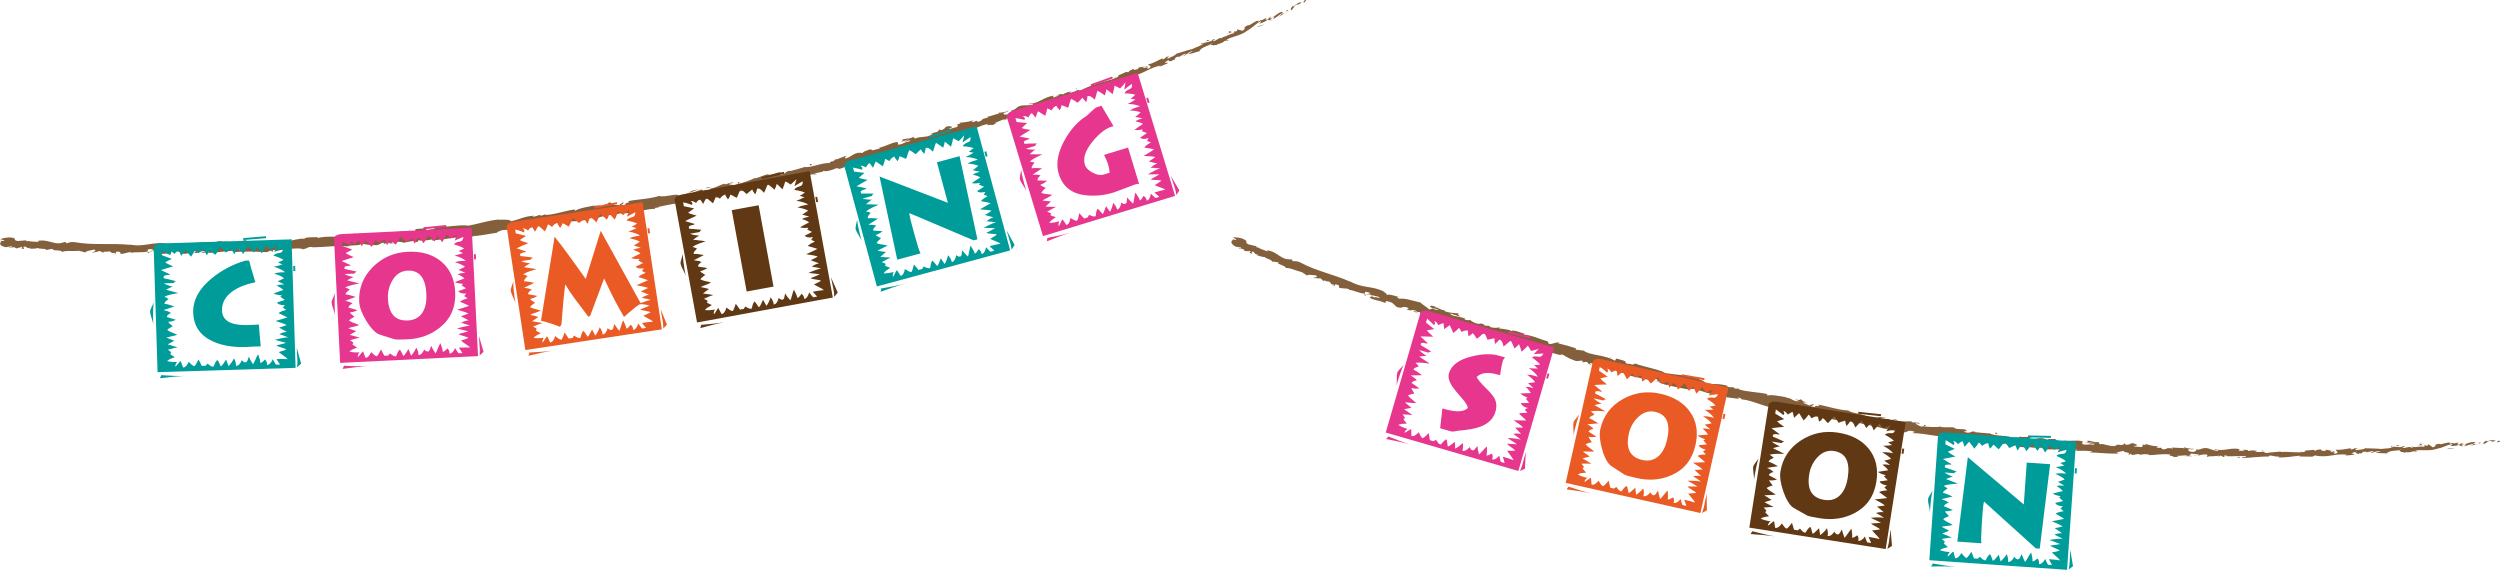 <?xml version="1.0" encoding="UTF-8"?><svg id="_レイヤー_2" xmlns="http://www.w3.org/2000/svg" width="1353.57" height="308.53" viewBox="0 0 1353.57 308.53"><defs><style>.cls-1{fill:#603813;}.cls-2{fill:#845f3b;}.cls-3{fill:#e6368d;}.cls-4{fill:#009c99;}.cls-5{fill:#e95a24;}</style></defs><g id="design"><path class="cls-2" d="M707.1.38c.14-.41-.3-.64-1.16.12-.05.39-.11.79-.17,1.15.44-.37.89-.85,1.33-1.27Z"/><path class="cls-2" d="M700.09,3.02c-.88.97-1.83,2.25-.75,2.55.71-1.28,1.13-1.16,1.83-2.63.88-.59,1.73-.71,1.74-.35.21-.37,1.53-.7,1.73-1.48-1.52.24-3.01,1.08-4.35,2.43-.43.03-.2-.34-.2-.52Z"/><path class="cls-2" d="M604.78,41.45l.66-.13c-.19,0-.41.06-.66.13Z"/><path class="cls-2" d="M544.2,61.12c.46-.16.63-.3.63-.38-.41.19-.75.34-.63.38Z"/><path class="cls-2" d="M533.53,63.42c.23-.05.42-.09.63-.13-.26,0-.5.03-.63.13Z"/><path class="cls-2" d="M604.78,41.45l-1.69.32c-.02.3.89-.1,1.69-.32Z"/><path class="cls-2" d="M688.3,11.26c.31-.19.54-.39.74-.6-.25.16-.49.31-.75.46,0,.05,0,.09,0,.14Z"/><path class="cls-2" d="M630.87,31.09l.48-.19c.11-.14.2-.3.28-.47l-.76.66Z"/><path class="cls-2" d="M650.86,23.08c-.46.15-.35.87-.41,1.23.15-.37.43-.64.8-.85-.04-.13-.16-.25-.39-.38Z"/><path class="cls-2" d="M682.7,10.72l.51-.34c-.13.09-.36.23-.51.34Z"/><path class="cls-2" d="M616.39,36.36c-.07-.09-.17-.15-.27-.17.03.08.13.14.27.17Z"/><path class="cls-2" d="M24.97,135.55s0-.08,0-.13c-.13.06-.17.11,0,.13Z"/><path class="cls-2" d="M.21,130.47h.35c.05-.15.09-.27.1-.4l-.45.4Z"/><path class="cls-2" d="M514.21,68.19s.05,0,.09-.01c.48-.22.2-.13-.09.01Z"/><path class="cls-2" d="M336.53,109.54c2.15.27-3.18,1.38,0,1.54-.33-.22,2.6-1.57,0-1.54Z"/><path class="cls-2" d="M687.75,11.41c-.26.13-.53.27-.8.39.38-.15.62-.27.8-.39Z"/><path class="cls-2" d="M336.54,111.07h0s.33.02.33.02c-.14,0-.21-.01-.33-.02Z"/><path class="cls-2" d="M470.14,80.69c.12.1.32.14.53.18-.03-.07-.16-.13-.53-.18Z"/><path class="cls-2" d="M503.36,72.77l-.84.14c.34-.03.61-.08.84-.14Z"/><path class="cls-2" d="M453.2,86c-.46.06-.63,0-1.22.24.07.02.13.03.21.04.2-.15.48-.26,1.01-.28Z"/><path class="cls-2" d="M435.26,90.34c.11.03.24.04.36.06.18-.05.38-.12.56-.17l-.92.11Z"/><path class="cls-2" d="M81.25,136.97c-.4-.2-.65-.43-.85-.65.28.51-2.44.65.85.65Z"/><path class="cls-2" d="M688.12,10.9c-.02.21-.13.36-.37.51.19-.1.37-.2.54-.3,0-.12-.03-.21-.17-.21Z"/><path class="cls-2" d="M453.81,91.6l-2.88.6c.82-.13,1.86-.35,2.88-.6Z"/><path class="cls-2" d="M213.94,131.43l-.67.14c.26,0,.5-.05.67-.14Z"/><path class="cls-2" d="M442.47,94.36c-.57-.12-1.14-.13-1.73-.09-.11.08-.23.16-.29.26l2.02-.16Z"/><path class="cls-2" d="M80.39,136.32s0,0,0,0c0,0,0,0,0,0Z"/><path class="cls-2" d="M60.98,137.66c2.81.09,1.34-.88,1.95-1.39,3.35-.18,1.53.73,2.66,1.23,2.1-.18,3.71-1.04,5.27-.97.11.15.42.21.06.4,2.22-.71,6.56.05,9.14-.84.19.08.29.16.33.23-.41-.47-.47-.94-.38-1.28,1.26,0,2.33-.56,2.8.06-.77-.03-.84.22-1.2.4l1.32-.25c1.18.89-1.8.28-1.8.93,2.57-.24,5.56-.97,7.53-.72.41.85-4.6.29-1.98,1.05l-3.04-.33c2.32,1.37-1.85-.11.28,1.35,4.01.25,4.49-.44,8.48-.19.9-.47-.3-.7.6-1.18,5.67-.86,4.48,2.16,8.65,1,1.08-.58,1.49-1.67,4.46-1.13l-1,.98c3.88.05,2.2-1.42,6.27-.82-.72.39-3.04.36-2.46.47,2.64.73,1.85-.57,3.88-.6l.43.85c4.13-.16,8.66-.93,13.23-1.19-.25.26-1.02.55.05.78,5.76-.54,12.31-.27,17.89.03l2.1-.82c.49,0,.93.3.4.46,2.18.2.09-.47,1.12-.8,1.23-.1,1.65.36.87.61,3.8-.79,10.82-1.88,14.89-1.28l-.77.26c3.15.15,3.45-1.69,6.4-1.18l-.55.16c6.82-.09,14.29-1.21,19.55-.5.91-1.13,6.76-.01,7.09-1.52,3.94.46,2.84.78,8.35.83,1.46-.05,2.1-1.1,3.89-1.41l.11.77,2.38-1.01,1.38.82,1.67-.34c-.68.01-1.46-.23-1.38-.46,2.61-.56,6.48-.06,6.58.34l6.18-1.24c-.11.32-1.14.53-1.95.8,3.26-1.1.68.76,3.67-.25-.43-.14.18-.48.23-.64,1.57.33,5.03-.02,7.57-.49l-.44.58c4.64-.37,9.73-1.24,14.92-1.85-1.89-.03-1.56-1-.05-1.27l.7.74c.92-.62-1.62-.12.32-.97,1.95-.13,1.41.78.33,1.17l2.32-.55c.17.23-.37.42-.48.75.91-.62,4.16.35,5.45-.69l.16.23c5.19-.58,7.5-1.2,11.71-1.76,0-.71,1.66-.76,2.85-1.49,3.13-.15,6.64-.08,10.36-.64,2.57-.71.68-.7,1.81-1.27.28.61,4,.05,2.13.77,4.46-.7,5.7-.91,11.28-2.26-.65-.17-1.36-.19-1.03-.45,1.01-.25,2.37-.07,2.27.25l-.26.1c6.2-1.85,14.92-.35,19.76-2.47l-.27.11c1.71-.5,3.41-1.01,5.12-1.53,2.42-.29-1.36.72.48.82,5.46-2,8.93-1.3,13.45-2.81,3.91,1.24,12.71-2.33,17.75-2.05l-.36-.39c1.17-.66,1.56-.03,2.5-.1-.19-.32-1.43-.15-.7-.53,5.25-1.22,10.73-2.1,16.26-2.9,5.54-.76,11.13-1.52,16.58-2.4,3.98-.68,1.78-2.72,6.97-2.72l-1.24,1.11c3.88-1.33,7.96-2.17,12.01-3.02,4.05-.86,8.08-1.7,11.88-2.97-.42.29-.38.54-1.14.7,1.78.23,6.08-1.35,6-1.84,1.22-.22.38.37,1.18.44,1.73-.03,3.96-1.7,4.97-1.31.17.06-.42.3-.71.41,1.01-.52,5.01-1.08,3.83-1.52,2.99-.37,5.5-1.62,7.91-1.77,1.33-1.12,5.07-.81,5.29-2.01.06,1.16,5.31-.36,7.02-1.33-.53.48,1.68-.05,1.08.59,2.09-.53,3.96-1.21,3.46-1.69,4.19.34,7.48-3.03,10.08-1.89,6.06-2.19,11.69-4.09,17.19-5.84.1,1.16-6.13,1.75-5.59,2.83,5.18-1.83,7.96-3.63,13.27-4.77,1.4-.22-.64.68-1.05.99,5.15-1.87,10.22-2.72,14.74-4.61.02.11-.46.36-.91.58.91-.29,2.19-.45,1.95-.91l-.86.39c-1.67-.3,3.23-2.55,3.29-2.98-1.16,1.87,4.72-.96,2.75,1.54.58-.27,1.27-.72,1.04-1.01.93-.16,1.27-.05.46.59,3.22-1.22,1.9-1.39,4.89-2.26.06.24-.52.51-.74.89,1.38-.91,2.76-1.83,5.34-2.36-.11.19.24.29-.51.51,4.31-1.34,7.01-3.42,11.88-4.4-1.08,1.46,1.72-.14,2.24.68l2.47-1.04-1.16-.13c2.24-.66,4-1.93,6.01-2.23l-1.54.88,4.12-1.46-2.47.39c2.11-1.16-.59-1.06,2.45-1.73-.57.28,2.23-.67,3.55-.51h0c1.01-.63,2.05-1.29,3.76-1.59.52.15-.03,1.1.31,1.2.85-1.09,5.14-1.85,6.26-3.09-.4.34-.27.81-.09.86l.71-.9c1.09-.14,1.27-.09,1.22.33,3.13-.89-1.35-.82,2.48-1.52-.27.14-.1.19-.67.48,3.77-.94,6.99-2.69,10.46-3.53,1.29.57-2.88,1.2-1.49,1.58,4.82-1.77,9.72-4.44,14.49-5.83l-.91.2c.22-1.48,3.71-.57,5.88-1.99-.55.29-.52.96-.41.77,3.28-.91,6.46-2.58,11.17-4.71l-.49.54c1.99-.38,5.03-1.6,7.12-2.2.49-.54,1.67-.91.79-1.12,6.95-.43,11.59-5.36,17.69-5.94-.66.25-1.47.88-.94.68l4.61-2.08c-.58-.4-.74-.09-1.9-.14.48-.55,1.71-1.3,2.87-1.76-1.98,1.18.35.87,1.38.81-.22-.11.03-.41-.12-.55,2.83.02-.01-1.25,3.59-1.9l-.07.35c1.2-.63,2.2-1.47,3.58-1.91.81.4-1.22.82-1.1,1.37,1.88-.79,3.27-2.66,5.24-2.72-.74.49-1.89.95-2.63,1.44,2.16,0,2.3-.27,3.74-.71l-.14.04,3.34-.96-.9.13c1.71-2.58,4.7-2.24,7.44-4.62-2.67,2.28-.27.79-.22,1.59.89-.14,2.22-.43,1.95-.08,1.27-1.18,2.7-.6,4.46-2.31.19.19,1.61-.65,1.52.06,1.88-1-.63-.2-.58-.55,2.67-2.03,7.46-2.07,11.29-5.02,3.5-2.07,3.84-3.14,7.08-5.07,1.31-.17-.57,1.25-.57,1.25,2-.53,3.38-1.23,4.99-2.31-.26.36.18.35.83.35,1.37-.73.55-1.25,2.54-1.8-.19.4-.41.99-.97,1.56,1.55-.98,2.96-2.21,4.56-3.23.64.16-.73,1.09-1.21,1.63,1.83-1.1,4.75-2.83,5.02-3.74l-1.32.42c.67-.38.62.34.17.71-1.38,1.3-2.45.98-2.65.81l1.13-.75c-1.87-.65-4.71,2.62-7.2,3.7l.56-1.43-2.13,1.98c-.65,0-1.26-.35-.12-1.06-1.96.36-1.39,1.06-3.14,1.24-.2,0-.15-.09-.01-.19l-1.58,1.08c.24-.36-.59-.54.52-.89-3.32.86-4.65,2.97-6.13,2.77l.23-.17c-4.15,2.22-.1.89-2.97,3.13l-2.93-.79-.12.89c-.46.17-1.36.49-1.32.14-1.45,1.2.42.19-.35,1.06-2.41.29-5.8,2.82-6.76,1.9-.55.86,2.23-.45.09.89-1.16-.94-2.57,1.33-4.77,1.58.35-.88,2.35-1.31.15-1.06-.75,1.55-3.93,1.35-5.51,2.23.26.88-3.48,1.82-6.17,3.22.06-.36-5.46,1.63-8.2,2.33l.02-.17c-.17,1.06-2.94,1.94-4.83,2.88-.12-.55.15-.89,1.13-1.53l-1.85.72c-.33.45-.85.81-2.02,1.36l.22-.82c-2.45.96-4.67,2.65-8.02,3.4.05.67,3.16.74-.06,2.39-.25-.28-.58-.79.25-1.25-.27.15-.93.65-1.56.73l1.14-1.05c-1.54.3-.59.74-1.77,1.12-.15-.47-.98-.01-.95-.45.28-.15,1.08-.18,1.46-.53-1.34.4-3.02.71-3.67.55.21.22.23.63-.7,1.04-2.46.94-1.05-.25-2.59.04-.48.54-2.18.78-1.97,1.49-.73.26-.98-.02-1.33-.11-1.17.78-5.96,2.25-4.25,2.47l.35-.07c-.06.03-.13.07-.2.1h.01s-.01,0-.01,0c-3.97,2.2-8.9,2.72-12.99,4.46l-.07-.24c-2.41,1.14-5.52,2.09-7.14,3.2-.74.25-1.9.17-1.68-.22-1.86.83-1.98,1.17-4.89,1.72,1.79-1.06-.79-.14,1.88-.97-2.56.65-3.25.44-5.72,1.98.71-.91-2.13-.14-3.26.44l1.89-.15c-1.31.53-2.49.87-3.69,1.21l.38-1.01c-5.43.7-8.69,4.66-13.12,4.28-1.18.99,2.91-.49,1.91.55-2.4.64-5.22.27-5.96.51-3.37.58-2.64,2.14-6.13,2.88.52.15,1.17.79-1.28,1.84-2.4.63-3.28-.3-1.86-.99.56-.2.86-.19.87-.09.73-.34,1.7-.77.67-.79l-.22.38c-1.27.07-4.51,1.11-3.89.4-1.7.83-.62.71.75.44-3.16.53-4.75,1.45-7.97,2.12.55,0,1.11.2.61.35-4.7,1.03-1.86,1.15-4.94,2.22-1.9.1.32-1.23-2.7.08-2.01.27-.63-.64.06-1.1-2.7,1.39-5.45,1.21-7.11,1.59l1.44-.67c-.86.4-1.6.61-2.35.83l1.03.32c-.91.16-1.66.38-1.72.13-.8.64.98.75-.68,1.79-1.26.06-3.51,1.35-4.14.71,3.79-.81-.63-.65,2.48-1.67-.58.27-1.32.47-2.24.63-.16-.05.08-.19.31-.31-3.75.34-1.39,1.33-5.08,2.36.35-.56-1.09-.57-1.66-.31,1.49-.42.91.51-.36,1.23-2.46.34-2.5.98-3.75,1.29l1.46-.24c-.36.56-1.56.84-3.17,1.43-.23-.3,1.44-.65.8-.63-1.62,1.27-4.36.37-6.78,1.59-1.27.04-.34-.78-1.43-.69-2.71,1.36-3.27.25-6.16,1.54,1.03.34,1.14.16-.83,1.3l4.85-1.75-2.96,1.7c1.5-.4,3.06-1.22,3.99-1.36-1.39.88-1.27.7-.42.98-2.29-.32-3.93,1.6-6.46,1.66l-.31-1.46c-3.73.33-6.13,2.44-10.86,3.29l1.55-.14c-.47.73-2.84.83-4.28,1.45.01-.52-.97-.45-1.69-.58.17.34-3.4.85-3.58,1.91l-2.23-.11c-3.81.69-3.93,2.46-7.58,3.21.95-.8-.77-.73,1.55-1.71-1.2.3-2.31.49-2.24.83-.78-.13-3.18,1.47-4.4,1.29-.46.34-.5.88-1.86,1.18-.17-.06-.05-.24-.05-.24.05.24-2.04.85-.73,1.09-4.08-.58-10.37,2.62-13.92,2.09-2.6.79-5.74,1.7-8.13,2.27.12-.18-.05-.24.42-.3-3.41.31-1.71,1.85-5.6,2.21-2.1-.34,1.9-.88.64-.9-.89-1.48-4.49,1.27-7.24.89l.59-.23c-2.06-.12-4.6,1.65-7.79,2.23,0,0,.12-.18-.03-.25-1.99,1.3-6.04,2.46-9.05,3.32.82-.83,1.32-.62.6-1.14-1.35.38.62.94-2.08,1.69-.96-.15-3-.04-3.4-.66l2.57-.58c-1.51-.6-3.33.73-4.72.87l.09-.42c-3.92.96-3.78,1.91-8.05,2.71l.5.2c-2.13,1.43-2.06-.15-4.23,1.04l-.9-.83c-1.48.56-5.19,2.01-7.91,2.72,1.42-1.03,4.58-2,6.48-2.85-1.52.31-5.16,1.08-5.86,1.72.6-.21,1.32-.6,1.96-.57-1.72,1.13-4.1,1.98-7.14,2.55.09-1-1.91-.73-4.24-.35-2.34.37-5.01.84-6.24.31-2.62.85-5.3,1.26-8.11,1.62-2.81.34-5.74.62-8.86,1.23,2.48,1.09-1.82.36-1.18,1.81-1.45.35-2.01.42-2.15.35l-4.59-.15c-1.13-.27,1.34-.56,1.14-.88-3.22.41-1.45-.42-3.64-.47.53.47-.98.96-2.84,1.06l2.69.27c-4.34,1.55-4.08-.63-8.46.91l1.35-.71c-2.27.69-8.55,1.34-10.63,2.92-.44-.11-1.04-.44-.04-.71-5.56.7-12.15,3.17-16.57,3.04l.37-.43c-1.02.26-1.7.96-3.05.78.05-.16.36-.43-.12-.38-.53.21-2.66,1.06-4.06,1.02l1.12-.58c-5.49.25-8.18,2.15-12.69,3.03-.13-1.09-4.45-.9-6.6-.81l.05-.17c-6.33.66-10.61,2.28-16.43,3.37-1.89-.39-4.98-.16-8.34.17-3.36.31-7,.69-9.96.66.92.11-.06.87-1.09,1.09-1.4-.08-3.72,1.16-3.6.13l.49-.03c-1.13-.87-3.93-.34-6.14-.16l-.24,1.36c-2.98-.69-6.74-.16-10.17.37-3.43.52-6.55.99-8.19.26-1.37.45-3.09.59-4.45,1.03l.02-.72c-3.87.15-5.81.2-10.57.71l.94-.58c-2.7.15-3.25,2.29-5.74,2.52l-.82-1.01c-4.7.38-9.52-.31-14.11.95.07-.16.19-.48.95-.56-2.22.11-8.6-.2-7.72,1.2-.11-.95-4.86.15-7.38.69l.36-.72c-2.1,1-2.16,1.25-5.15,1.64-.72-.06-.65-.53.3-.4-2.38-.26-1.82.77-4.7.51l1.05-.49c-2.44.04-2.24.27-3.56.84-1.52.34-4.63,0-5.02-.63-.31.4-1.63.96-3.07.84-.2-.23.32-.4.58-.48-4.09-.32-6.04,1.04-8.86.41-.06-.23-.25-.34-.49-.41,3.24-.06,5.85-.1,5.6-.05-.02-.64-2.64-.67-.59-1.63-2.08.56-5.64,1.69-8.2,1.46-.13-.06-.25-.12-.34-.22l.26-.08c-.59-.05-1.11.02-1.61.15-.82-.09-1.33-.15-2.12-.14-.31-.53-3-.21-4.31-.21.12.71-1.59.63.02,1.18-.21-.04.24-.09,1.11-.14.2-.03.43-.04.55-.09-.03.02-.06.04-.09.06.86-.03,1.97-.08,3.24-.13-1.02.38-2.09.71-3.54.36-.66.47-1.39.96-1.8,1.19-1.81-.96-5.26-1.45-5.74-2.05-3.98.44-9.37.39-11.87,1.73-1.13.17-1.31-.38-1.73-.59.65-.13,1.43-.11,1.78-.3-2.26.34-6.71.13-7.25,1.06-2.86-.42,1.61-.85-2.32-.7l.53-.28c-7.7-1.45-12.57,2.27-21.11.27.59.12.89.18,1,.34-9.73-1.03-20.13.33-29.7-1.42-2.72-.38-3.04.2-4.73.59l-.56-.78c-.96.26-1.93.5-2.89.74-4.08.42-6.9-2.24-12.09-1.3l.63.55c-1.83-.18-5.84-.03-5.5-.61-.19.08-.64.49-1.34.17l-.03-.4-4.56.37c-3.48-.53.65-1.54-4.44-1.96-1.91.02-5.49.79-4.79,1.1.76.07,1.94.38,1.97.78l-1.75.09c-.4,1.15-1.83,2.25,2.38,3.36l3.03-.51.92.63-2.51-.14c1.38.63,2.32.22,3.35-.04.22.32.62.56,1.21.71l3-.92c.32.48-1.37.82.58,1.21,1.4-.43-1.25-1.11,1.04-1.3,1.39.63.95,1.03,2.65.69.22.32-.15.48-.82.57,1.51-.25,3.95.08,4.76-.5,1.45.74,5.04.1,4.83,1.2.48-.24,2.67-.73,4.04-.7-2.57,1.19,5.12.35,4.39,1.74,1.91-1.11,6.72-.26,10.02-.79-.19.09-.55.27-.84.19,1.84.17,2.37.55,3.54.83.27-.98,3.16-1.08,4.73-1.64,2.23,1.01-1.41,1.12-.73,2.05-.09-.79,3.96-.69,3.21-1.37,1.71.63,1.48.33,2.35,1.17.34-1.22,1.62-.17,3.08-.89,2.49.67.62,1.17,3.38.87,1.3.41-1.16.78-1.16.78ZM126.46,135.47s0,.01,0,.01c-.56.03-1.04.06-1.35.07.28-.02.67-.04,1.35-.09ZM131.96,135.32c-.67-.01-1.5,0-2.39.03-.2-.24,0-.5.55-.5-.3.17,1,.28,1.83.46ZM120.23,130.71c.86-.12,1.16,0,1.28.15-.41.02-.89.06-1.51.12-.02.03-.08.06-.1.09.08-.14.17-.27.33-.36Z"/><path class="cls-2" d="M118.69,131.68c-.12.02-.19.05-.36.06.18.06.35.11.52.15.1-.08.21-.16.3-.23-.16,0-.32.02-.47.02Z"/><path class="cls-2" d="M605.55,41.3l-.11.02c.1,0,.19,0,.26.01-.08,0-.09-.03-.15-.04Z"/><polygon class="cls-2" points="207.86 132.29 207.84 132.11 207.37 132.31 207.86 132.29"/><path class="cls-2" d="M634.75,33.05c.08.04.21.06.44.03-.03-.04-.22-.04-.44-.03Z"/><path class="cls-2" d="M646.98,28.42l1.81-.46c-.8.17-1.36.32-1.81.46Z"/><path class="cls-2" d="M656.44,24.96c.07-.16.07-.26.07-.35h-.02s-.05.35-.05.35Z"/><path class="cls-2" d="M505.31,77.14c-.13.04-.26.08-.37.13-.84.38-.26.16.37-.13Z"/><path class="cls-2" d="M550.45,62c-.44.28-.88.54-1.36.77.83-.2,1.46-.38,1.36-.77Z"/><path class="cls-2" d="M454.13,91.54s0,0,0-.01c-.11.03-.21.05-.32.08l.32-.06Z"/><path class="cls-2" d="M546.97,63.41c.85-.12,1.52-.35,2.12-.64-.68.16-1.48.33-2.12.64Z"/><path class="cls-2" d="M696.42,7.33l.45-.2s-.02-.08,0-.13l-.45.32Z"/><path class="cls-2" d="M696.87,7l.44-.32c-.22.12-.41.22-.44.32Z"/><path class="cls-2" d="M698.24,5.99l-.93.69c.35-.18.79-.39.93-.69Z"/><path class="cls-2" d="M684.24,12.88l-.03.3c.05-.08.07-.18.03-.3Z"/><path class="cls-2" d="M680.59,14.64c.91-.34,2.44-.51,3.6-1.23l.03-.24c-.42.61-2.96.7-3.62,1.46Z"/><path class="cls-2" d="M663.86,18.51l3.19-1.14c-.65-.02-1.51-.05-.12-.72-4.23.93,1.05.22-3.07,1.86Z"/><path class="cls-2" d="M654.03,22.17c1.63-.81-.17-.36-.14-.54-.97.67-1.2.83.14.54Z"/><path class="cls-2" d="M583.01,48.55l-.03-.67c-1.3.54.07.24.03.67Z"/><polygon class="cls-2" points="570.31 56.3 571.73 56.25 572.17 55.49 570.31 56.3"/><polygon class="cls-2" points="560.75 54.59 561.3 54.31 559.15 55.25 560.75 54.59"/><path class="cls-2" d="M438.31,88.98l.6.67c.89-.36.87-1.27-.6-.67Z"/><path class="cls-2" d="M384.84,101.59c-.67-.27-2.23-.21-3.09.36,1.22-.19,2.49-.13,3.09-.36Z"/><polygon class="cls-2" points="221.82 124.65 222.9 124.28 220.85 124.7 221.82 124.65"/><path class="cls-4" d="M160.02,199.17l-74.71,2.33-2.11-67.62c.61-1.33,2-2.03,4.17-2.09l70.49-2.2,2.18,69.58ZM83.29,163.65c-.39,2.03-.49,6.11-.3,12.25-.03-.81-.32-1.99-.87-3.56-.55-1.57-.84-2.76-.87-3.56-.02-.55.23-1.34.76-2.36.76-1.48,1.19-2.4,1.27-2.76ZM155.69,171.89c-.36-.24-2-1.02-4.91-2.34.54-.47,1.23-.85,2.08-1.12l2.09-.67c-.41-.24-1.03-.65-1.85-1.23l1.17-1.32c-2.26.07-3.69-.41-4.28-1.45,1.05-.28,2.44-.76,4.19-1.41-.57-.33-1.39-.91-2.47-1.74.5-.22.74-.4.74-.55,0-.1-.06-.17-.16-.22-1.72-.1-3.11-.41-4.18-.93.45-.16,1.35-.49,2.69-.99l2.61-.91c-.73-.78-1.94-1.57-3.62-2.38.99-.43,2.37-.63,4.14-.58-.21-.19-1.41-.79-3.61-1.78.79-.28,1.96-.82,3.5-1.62-1.24-.97-3.05-1.82-5.44-2.55,1.2-.39,2.55-.61,4.06-.66.6-.02,1.23-.04,1.89-.06-1.2-1.11-3.21-2.1-6.06-2.96,1.15-.19,2.73-.61,4.72-1.27-.61-.18-1.43-.56-2.45-1.13.85-.28,1.84-.71,2.98-1.29-1.08-.77-2.89-1.54-5.44-2.31.54-.82,1.59-1.3,3.17-1.45,1.22-.09,1.91-.91,2.07-2.47-2.37.88-3.99,1.53-4.85,1.97.04-.2.34-.84.88-1.92.54-1.07.82-1.66.81-1.76-.84.68-2.04,1.5-3.62,2.45l-2.56-2.26c-.37,1.02-1.11,2.43-2.21,4.22-.48-.79-1.35-1.95-2.6-3.47-.28.81-.83,1.81-1.64,3-.63-.84-1.68-1.99-3.13-3.45-.39.42-.86,1.12-1.41,2.12-.55,1-1.02,1.71-1.41,2.12-1.02-1.93-2.1-2.88-3.26-2.84-.28.81-.78,1.81-1.49,2.99-.75-1.19-1.13-2.13-1.15-2.84-.3.01-.9.32-1.78.93-.89.61-1.48.91-1.78.92-.37-.64-1.26-1.62-2.66-2.94-.44.42-.93,1.12-1.48,2.12-.55,1-1.02,1.71-1.4,2.12-1.76-1.46-2.84-2.18-3.24-2.16.01.5-.49,1.27-1.52,2.31-.7-1.34-1.05-2.28-1.07-2.84-1.01.03-2.07.62-3.19,1.76-1.19-1.12-1.87-1.68-2.02-1.67-.28.81-.97,2.02-2.08,3.61-.68-.83-1.73-1.98-3.13-3.45-.29.31-.67.81-1.12,1.51-.46.69-.83,1.2-1.12,1.51-.28-.79-.69-1.77-1.22-2.91-.5.02-1.32.62-2.43,1.81-.99-1.03-1.91-1.53-2.77-1.5.52.49.78.93.8,1.33,0,.3-.13.58-.43.84-.26-.24-1.74-.98-4.45-2.2l.07,2.24c1.17.46,2.96,1.13,5.35,2-.6.27-1.79.88-3.57,1.83.57.53,2,1.28,4.3,2.25-3.14.89-5.34,1.56-6.59,2,1.23.56,2.86,1.33,4.91,2.31-.25.21-.45.31-.6.32-.1,0-.18,0-.22,0-1.31.04-2.18.27-2.62.7l.03,1.08c1.57.31,3.75.83,6.54,1.56-.14.16-.41.32-.8.48-.19.11-.29.29-.28.55l-5.38.17c1.14.72,2.72,1.3,4.74,1.74-.9.33-2.09.9-3.57,1.7,1.62.4,3.83,1.01,6.63,1.83l-3.83.72c-1.52.35-2.77.77-3.74,1.25.62.23,1.39.64,2.3,1.21-.05.05-.57.5-1.57,1.33-.43.37-.63.8-.62,1.3,1.24.11,3.02.58,5.33,1.42-1.43.45-3.37,1.11-5.83,2,1.05.27,1.79.47,2.22.61.9.32,1.54.68,1.92,1.07h-.47c-1.28.71-1.91,1.38-1.89,2.04,1.19.32,2.81.82,4.88,1.51-1.39.7-2.76,1.07-4.12,1.11.22.5.64.96,1.25,1.4l1.16,1.02c-1.44.7-2.42,1.36-2.96,1.98.57.53,2.38,1.39,5.44,2.55-.69.32-1.67.61-2.92.85-1.45.3-2.45.56-3,.77.97.32,2.39.88,4.28,1.68-.15.11-1.34.75-3.57,1.93,1.22.36,3.02.91,5.41,1.64-1.05.13-2.83.57-5.32,1.3.1.05.49.31,1.16.79.46.34.7.61.71.81-.4.27-.59.47-.58.62,0,.1.36.39,1.08.87l1.39.94c-1.25.44-2.04.75-2.39.91-.79.38-1.39.77-1.78,1.19,1.52.41,3.34.57,5.45.51-.68.73-1.01,1.57-.98,2.52.34-.21.82-.72,1.43-1.52.6-.8,1.1-1.31,1.5-1.52.23.8.64,1.97,1.24,3.51,1.16-.03,2.18-1.08,3.07-3.11l1.64,1.58c.52.5,1.03.75,1.53.73.63-.68,1.35-1.88,2.15-3.62.38.79.97,1.96,1.77,3.5l2.04-.06,1.1-1.17c1.35,1.27,2.43,1.81,3.23,1.64.51-1.22.8-1.89.84-1.99.43-.82.84-1.36,1.23-1.63.31.29.93,1.45,1.85,3.49.45-.22.93-.73,1.46-1.56.72-1.13,1.2-1.83,1.45-2.08.23.78.67,1.95,1.32,3.51,1.22-1.32,2.18-2.74,2.89-4.24.8,1.46,1.17,2.84,1.11,4.12,1.26-.04,2.31-1.08,3.15-3.12.68.84,1.3,1.24,1.85,1.23.55-.02.94-.36,1.18-1.02.42-1.22.67-1.91.77-2.06.43,1.08,1.18,2.44,2.24,4.09.38-.56.85-1.47,1.39-2.72.54-1.26,1-2.17,1.39-2.73.77,2.04,1.17,3.61,1.21,4.72.6-.02,1.44-.65,2.51-1.89.83.77,1.19,1.76,1.08,2.99,1.21-.04,2.26-1.08,3.15-3.12.38.81.96,1.8,1.75,2.96l2.19-.07c-.06-.1-.4-.62-1.03-1.55-.58-.79-.87-1.26-.88-1.41,2.46-.08,4.48-.06,6.05.04-.52-.59-1.32-1.24-2.4-1.97-1.24-.87-2.06-1.5-2.48-1.89,1-.23,2.37-.68,4.11-1.34-.36-.34-1.26-.72-2.68-1.12-1.42-.41-2.34-.78-2.76-1.12,1.2-.24,2.98-.7,5.32-1.38-1.42-.36-3.43-.9-6.02-1.63,2.99-.85,5.37-1.3,7.13-1.36-1.17-.52-2.78-1.09-4.81-1.74,1.44-.75,2.81-1.14,4.12-1.19-1.03-.62-2.44-1.41-4.23-2.36,1-.23,2.37-.68,4.11-1.34-.82-.53-2.83-1.27-6.04-2.23,1.55-.4,3.72-1.05,6.51-1.94ZM99.72,203.55c-3.92.22-8.29.64-13.11,1.24l.7-1.68c5.15.39,9.28.54,12.4.44ZM141.14,187.53l-4.45.14c.25,0-.6.05-2.56.16l-1.21.04c-6.84.21-12.72-.78-17.62-3-6.9-3.11-10.46-8.31-10.69-15.61-.21-6.79,3.17-13.01,10.15-18.67,5.35-4.35,11.37-7.51,18.06-9.48l2.04-.06c.69,2.75,1.82,6.66,3.39,11.75-4.9,1.01-8.91,2.57-12.02,4.68-4.14,2.85-6.15,6.41-6.01,10.69.17,5.28,4.48,7.89,12.94,7.83,1.71,0,4.05-.1,7.02-.29-.04.4.29,4.35.98,11.83ZM144.07,128.96l-12.36.99-.03-1.06,12.36-.99.03,1.06ZM159.89,146.75l-1.05.03-.09-2.79,1.06-.03.09,2.79ZM163.04,196.89l-2.2,2.03c.12-1.01.19-2.12.2-3.33-.03-.91-.09-2.14-.19-3.7-.11-1.76-.17-2.99-.19-3.7.56,1.9,1.36,4.8,2.39,8.69Z"/><path class="cls-3" d="M258.82,192.81l-74.66,3.67-3.32-67.57c.59-1.34,1.96-2.06,4.13-2.17l70.44-3.46,3.41,69.53ZM181.48,158.66c-.36,2.03-.38,6.12-.08,12.25-.04-.8-.35-1.99-.93-3.55-.58-1.56-.89-2.74-.93-3.55-.03-.55.21-1.34.71-2.38.73-1.5,1.14-2.43,1.23-2.78ZM254.01,165.61c-.36-.23-2.01-.98-4.95-2.25.53-.48,1.22-.87,2.06-1.16l2.08-.71c-.41-.23-1.04-.63-1.87-1.19l1.14-1.34c-2.26.11-3.69-.35-4.3-1.37,1.04-.3,2.43-.8,4.16-1.49-.57-.33-1.41-.89-2.5-1.69.49-.23.74-.41.73-.56,0-.1-.06-.17-.16-.22-1.72-.07-3.12-.35-4.2-.85.45-.17,1.34-.52,2.67-1.04l2.6-.96c-.74-.77-1.97-1.54-3.66-2.32.98-.45,2.36-.67,4.13-.65-.21-.19-1.42-.76-3.64-1.71.79-.29,1.95-.85,3.47-1.68-1.26-.95-3.09-1.76-5.49-2.45,1.19-.41,2.54-.66,4.04-.73.61-.03,1.24-.03,1.89-.02-1.21-1.1-3.25-2.06-6.11-2.88,1.15-.2,2.71-.66,4.69-1.36-.61-.17-1.44-.54-2.47-1.09.84-.29,1.83-.74,2.96-1.35-1.09-.75-2.92-1.49-5.48-2.23.51-.83,1.55-1.33,3.1-1.51,1.21-.11,1.87-.95,1.99-2.52-2.32.92-3.9,1.6-4.74,2.05.04-.2.32-.85.85-1.93.53-1.08.79-1.68.78-1.78-.83.69-2.02,1.53-3.58,2.52l-2.6-2.22c-.35,1.03-1.06,2.45-2.14,4.26-.49-.78-1.38-1.93-2.66-3.42-.26.82-.79,1.83-1.59,3.02-.64-.82-1.71-1.96-3.19-3.39-.38.42-.84,1.14-1.37,2.15s-.99,1.72-1.37,2.15c-1.05-1.92-2.16-2.84-3.31-2.79-.26.82-.74,1.83-1.44,3.02-.76-1.17-1.16-2.11-1.2-2.82-.3.02-.89.34-1.77.96-.88.62-1.46.94-1.77.96-.28-.54-1.19-1.5-2.71-2.89-.43.42-.91,1.14-1.45,2.15-.53,1.01-.99,1.72-1.37,2.15-1.78-1.42-2.88-2.13-3.28-2.11.03.5-.47,1.28-1.47,2.34-.72-1.32-1.09-2.26-1.12-2.82-1.01.05-2.06.65-3.16,1.82-1.21-1.1-1.9-1.65-2.05-1.64-.26.82-.93,2.04-2.01,3.65-.7-.82-1.76-1.95-3.19-3.39-.29.32-.65.82-1.1,1.53-.45.7-.81,1.21-1.1,1.53-.29-.79-.72-1.75-1.28-2.89-.5.03-1.31.65-2.4,1.86-1.01-1.01-1.94-1.49-2.79-1.45.53.48.8.92.82,1.32.01.3-.12.59-.41.85-.26-.24-1.76-.95-4.49-2.12l.11,2.26c1.18.45,2.97,1.09,5.39,1.93-.59.28-1.77.92-3.54,1.91.58.53,2.03,1.26,4.34,2.21-3.13.96-5.31,1.67-6.55,2.13,1.24.54,2.89,1.3,4.95,2.25-.24.21-.43.32-.59.33-.1,0-.18-.02-.23-.07-1.31.07-2.18.31-2.61.73l.05,1.05c1.58.28,3.77.75,6.57,1.42-.14.16-.41.32-.81.5-.2.11-.29.29-.28.54l-5.5.27c1.19.7,2.83,1.25,4.92,1.65-.89.35-2.07.93-3.54,1.76,1.63.37,3.85.94,6.66,1.71l-3.89.79c-1.54.38-2.81.82-3.79,1.32.67.22,1.49.61,2.47,1.16-.05.05-.58.51-1.59,1.36-.44.37-.64.81-.62,1.31,1.26.09,3.07.53,5.43,1.32-1.39.47-3.27,1.17-5.64,2.09,1.02.25,1.74.44,2.14.58.87.31,1.49.66,1.87,1.04l-.45.02c-1.23.71-1.82,1.4-1.79,2.05,1.17.29,2.78.77,4.83,1.42-1.37.72-2.74,1.12-4.1,1.18.23.49.65.95,1.28,1.37l1.18,1c-1.43.72-2.4,1.4-2.92,2.03.58.52,2.41,1.34,5.49,2.45-.69.34-1.66.64-2.91.9-1.45.33-2.44.6-2.98.83.97.31,2.41.84,4.31,1.6-.14.11-1.32.77-3.53,1.99,1.23.34,3.04.86,5.45,1.55-1.05.15-2.82.62-5.3,1.39.1.05.49.3,1.17.77.47.33.71.6.72.8-.39.27-.58.48-.58.63,0,.1.37.38,1.1.85l1.41.92c-1.24.46-2.03.78-2.37.95-.79.39-1.37.8-1.75,1.22,1.53.38,3.35.52,5.47.41-.67.74-.98,1.59-.93,2.54.34-.22.81-.73,1.4-1.54s1.08-1.33,1.47-1.55c.24.79.67,1.96,1.31,3.49,1.16-.05,2.16-1.09,3.02-3.09l1.66,1.51c.53.48,1.04.71,1.55.68.62-.69,1.32-1.91,2.09-3.66.39.79,1,1.94,1.83,3.46l2.04-.1,1.08-1.19c1.37,1.24,2.45,1.77,3.25,1.58.49-1.23.76-1.9.81-2,.41-.83.82-1.38,1.21-1.65.32.29.95,1.44,1.91,3.46.44-.22.92-.75,1.43-1.58.7-1.14,1.17-1.85,1.41-2.11.24.79.7,1.98,1.38,3.56,1.19-1.37,2.13-2.83,2.81-4.37.83,1.42,1.22,2.76,1.18,4.02,1.26-.06,2.29-1.07,3.1-3.02.69.77,1.31,1.15,1.87,1.12.55-.03.94-.37,1.16-1.04.39-1.23.64-1.92.73-2.08.46,1.09,1.23,2.46,2.32,4.12.38-.57.82-1.5,1.34-2.79.51-1.28.96-2.21,1.34-2.78.8,2.03,1.23,3.59,1.29,4.7.6-.03,1.43-.65,2.48-1.86.84.72,1.21,1.65,1.12,2.82,1.21-.06,2.24-1.07,3.1-3.02.39.79.99,1.74,1.8,2.86l2.19-.11c-.05-.1-.41-.61-1.06-1.54-.59-.78-.89-1.24-.9-1.39,2.46-.12,4.47-.14,6.04-.07-.53-.58-1.35-1.22-2.44-1.92-1.25-.84-2.09-1.46-2.51-1.84,1-.25,2.36-.72,4.09-1.41-.37-.33-1.27-.69-2.7-1.08-1.43-.38-2.36-.74-2.78-1.07,1.2-.26,2.96-.75,5.3-1.47-1.43-.33-3.44-.84-6.05-1.52,2.98-.9,5.35-1.4,7.11-1.48-1.19-.49-2.8-1.04-4.85-1.65,1.42-.77,2.79-1.19,4.1-1.26-1.04-.6-2.46-1.36-4.27-2.28,1-.25,2.36-.72,4.09-1.41-.83-.51-2.86-1.22-6.07-2.12,1.54-.43,3.7-1.11,6.48-2.06ZM198.61,198.26c-3.92.29-8.28.78-13.08,1.47l.67-1.7c5.16.3,9.29.37,12.41.22ZM246.46,158.12c.39,7.99-2.34,14.38-8.21,19.15-4.9,3.97-10.74,6.12-17.52,6.45-3.72.18-6.09.18-7.11-.03-5.48-1.7-8.39-2.64-8.76-2.82-2.17-1.15-4.36-3.54-6.55-7.16-2.41-4.01-3.69-7.45-3.83-10.32-.36-7.29,2.13-13.58,7.46-18.89,5.14-5.09,11.41-7.82,18.8-8.18,7.34-.36,13.32,1.34,17.94,5.09,4.83,3.9,7.42,9.46,7.77,16.7ZM230.86,159.18c-.43-8.75-3.84-12.97-10.22-12.65-3.57.17-6.35,2.02-8.35,5.55-1.67,2.96-2.42,6.17-2.25,9.64.4,8.19,4,12.13,10.79,11.79,3.72-.18,6.44-1.75,8.16-4.71,1.44-2.49,2.06-5.7,1.87-9.62ZM241.63,122.9l-12.34,1.21-.05-1.06,12.34-1.21.05,1.06ZM257.76,140.4l-1.06.05-.14-2.79,1.06-.05.14,2.79ZM261.81,190.47l-2.16,2.07c.1-1.02.15-2.12.14-3.33-.04-.9-.13-2.14-.26-3.69-.14-1.76-.22-2.99-.25-3.69.59,1.89,1.44,4.77,2.54,8.65Z"/><path class="cls-5" d="M358.35,178.31l-73.91,11.21-10.15-66.89c.45-1.39,1.75-2.25,3.89-2.58l69.73-10.57,10.44,68.83ZM277.94,152.17c-.15,2.06.24,6.13,1.16,12.2-.12-.79-.55-1.94-1.28-3.43-.74-1.49-1.16-2.64-1.28-3.43-.08-.55.07-1.36.47-2.44.58-1.56.89-2.53.93-2.89ZM350.8,151.73c-.39-.2-2.1-.78-5.15-1.74.48-.53,1.13-.98,1.93-1.36l2-.92c-.44-.19-1.1-.52-1.98-.99l1-1.45c-2.24.34-3.71.03-4.42-.93,1.01-.41,2.33-1.04,3.99-1.9-.6-.27-1.49-.74-2.66-1.43.47-.27.69-.49.67-.64-.01-.1-.08-.16-.18-.2-1.72.11-3.14-.03-4.27-.42.43-.22,1.28-.65,2.55-1.3l2.49-1.22c-.82-.69-2.11-1.33-3.88-1.93.94-.55,2.28-.9,4.04-1.07-.23-.17-1.49-.61-3.79-1.34.76-.37,1.85-1.04,3.28-2.02-1.34-.81-3.25-1.44-5.71-1.88,1.14-.53,2.46-.91,3.95-1.14.6-.09,1.22-.18,1.87-.28-1.32-.96-3.44-1.71-6.37-2.22,1.12-.32,2.63-.93,4.54-1.83-.63-.11-1.49-.38-2.57-.82.81-.38,1.74-.92,2.81-1.64-1.16-.63-3.05-1.18-5.67-1.65.43-.87,1.43-1.48,2.98-1.82,1.2-.23,1.79-1.13,1.76-2.7-2.26,1.16-3.78,2-4.58,2.53.02-.2.24-.87.65-2.01.41-1.13.61-1.75.6-1.85-.75.78-1.85,1.73-3.3,2.87l-2.82-1.94c-.25,1.06-.81,2.54-1.69,4.46-.57-.73-1.57-1.77-3-3.14-.18.84-.6,1.9-1.28,3.17-.73-.75-1.9-1.77-3.52-3.05-.34.46-.72,1.22-1.14,2.27s-.81,1.81-1.14,2.27c-1.24-1.8-2.43-2.61-3.58-2.44-.18.84-.55,1.89-1.13,3.15-.88-1.09-1.37-1.98-1.48-2.68-.3.04-.85.42-1.66,1.13-.81.71-1.36,1.08-1.66,1.13-.33-.51-1.33-1.38-2.99-2.6-.39.47-.79,1.23-1.22,2.28-.43,1.06-.81,1.81-1.14,2.27-1.92-1.24-3.08-1.82-3.48-1.77.07.5-.33,1.32-1.23,2.48-.85-1.24-1.32-2.14-1.4-2.69-1,.15-1.98.86-2.96,2.13-1.32-.97-2.05-1.45-2.2-1.42-.18.84-.72,2.12-1.63,3.84-.78-.75-1.95-1.77-3.52-3.05-.25.34-.56.89-.94,1.63-.37.75-.68,1.29-.93,1.63-.37-.76-.89-1.67-1.56-2.74-.5.07-1.24.77-2.2,2.09-1.1-.9-2.08-1.29-2.92-1.16.57.42.89.84.95,1.23.05.3-.06.59-.32.89-.29-.21-1.85-.76-4.68-1.66l.34,2.22c1.22.32,3.07.76,5.55,1.35-.56.34-1.67,1.09-3.33,2.24.63.46,2.14,1.03,4.54,1.73-3.02,1.26-5.12,2.19-6.3,2.77,1.28.41,3,.98,5.15,1.71-.22.24-.4.36-.55.39-.1.01-.18.03-.22.03-1.3.2-2.13.53-2.52,1l.16,1.06c1.6.12,3.82.38,6.68.78-.12.17-.37.36-.73.57-.18.13-.25.32-.21.58l-5.32.81c1.22.58,2.86.97,4.91,1.17-.85.43-1.96,1.14-3.35,2.11,1.66.21,3.93.55,6.8,1.03l-3.72,1.17c-1.47.53-2.66,1.09-3.56,1.69.65.16,1.45.47,2.43.93-.04.06-.51.56-1.4,1.51-.38.42-.53.87-.46,1.37,1.25-.04,3.07.22,5.46.78-1.37.62-3.22,1.51-5.55,2.68,1.08.14,1.84.25,2.27.34.93.22,1.61.5,2.03.84l-.46.07c-1.19.84-1.73,1.59-1.63,2.23,1.21.17,2.89.48,5.03.92-1.29.86-2.61,1.39-3.96,1.59.27.47.74.88,1.41,1.24l1.28.87c-1.34.87-2.24,1.64-2.7,2.32.63.46,2.53,1.09,5.71,1.88-.65.41-1.59.8-2.8,1.19-1.41.47-2.37.84-2.88,1.13,1,.2,2.48.59,4.45,1.16-.13.12-1.24.9-3.31,2.33,1.26.22,3.11.55,5.57.99-1.03.26-2.74.9-5.13,1.92.11.03.52.25,1.24.65.5.28.77.52.8.72-.36.31-.53.54-.51.69.01.1.41.34,1.18.74l1.49.77c-1.18.59-1.94.98-2.27,1.18-.74.47-1.28.93-1.62,1.39,1.56.22,3.39.17,5.48-.14-.59.8-.81,1.67-.67,2.62.32-.25.73-.81,1.24-1.68.51-.87.94-1.43,1.31-1.69.32.76.87,1.88,1.65,3.34,1.14-.17,2.04-1.33,2.68-3.46l1.81,1.38c.57.44,1.11.62,1.61.55.55-.75,1.12-2.03,1.71-3.85.47.74,1.19,1.83,2.17,3.26l2.02-.31.95-1.29c1.49,1.1,2.62,1.51,3.39,1.24.37-1.28.57-1.97.6-2.08.33-.86.67-1.45,1.03-1.76.34.25,1.09,1.33,2.25,3.25.42-.27.84-.84,1.27-1.72.58-1.21.98-1.96,1.19-2.24.32.75.89,1.86,1.73,3.33,1.05-1.46,1.84-2.98,2.36-4.56.97,1.36,1.5,2.67,1.59,3.96,1.24-.19,2.16-1.35,2.76-3.47.78.75,1.44,1.08,1.98,1s.9-.47,1.05-1.15c.27-1.26.44-1.98.52-2.14.56,1.02,1.46,2.28,2.71,3.79.31-.6.67-1.56,1.05-2.87.38-1.32.74-2.27,1.05-2.87,1.01,1.93,1.59,3.45,1.76,4.54.6-.09,1.35-.81,2.26-2.17.92.66,1.39,1.61,1.42,2.84,1.19-.18,2.11-1.34,2.76-3.47.47.76,1.17,1.68,2.09,2.73l2.17-.33c-.07-.09-.47-.56-1.21-1.42-.67-.71-1.01-1.15-1.04-1.29,2.44-.37,4.44-.6,6.01-.68-.59-.52-1.46-1.08-2.62-1.66-1.33-.72-2.22-1.24-2.68-1.58.96-.35,2.27-.96,3.93-1.82-.4-.29-1.33-.56-2.8-.8-1.46-.24-2.42-.5-2.87-.79,1.16-.38,2.87-1.04,5.12-2-2.14-.7-3.89-.94-5.23-.74-.65.1-3.51,2.36-8.59,6.8-3.26-5.36-6.85-12.3-10.79-20.82l-7.49,20.08c-.11.32-.46.53-1.05.62l-6.88-9.11c-2.23-2.97-4.11-5.77-5.63-8.39-.67,4.99-1.36,12.22-2.05,21.69-.34.76-.69,1.17-1.04,1.22-3.15-1.3-6.5-2.37-10.03-3.21l7.38-45.49c3.83,4.77,9.44,12.39,16.84,22.88l8.11-26.05,21.59,39.11c2.65-1.01,4.52-1.58,5.62-1.69-1.28-.41-2.95-.8-4.99-1.15,1.34-.92,2.65-1.47,3.95-1.67-1.09-.5-2.58-1.11-4.48-1.84.97-.35,2.27-.96,3.93-1.82-.88-.43-2.96-.93-6.26-1.5,1.49-.58,3.57-1.48,6.24-2.7ZM299,189.83c-3.87.69-8.15,1.62-12.86,2.79l.49-1.76c5.16-.22,9.28-.57,12.37-1.04ZM334.16,110.5l-12.15,2.45-.16-1.04,12.15-2.45.16,1.04ZM351.98,126.28l-1.04.16-.42-2.76,1.04-.16.42,2.76ZM361.08,175.68l-1.95,2.28c0-1.02-.07-2.13-.2-3.33-.14-.9-.35-2.11-.63-3.64-.31-1.74-.52-2.95-.63-3.65.78,1.82,1.92,4.6,3.4,8.34Z"/><path class="cls-1" d="M450.92,161.1l-73.52,13.5-12.21-66.54c.41-1.41,1.67-2.3,3.8-2.7l69.36-12.73,12.57,68.47ZM369.74,137.46c-.08,2.06.43,6.11,1.54,12.15-.14-.79-.61-1.92-1.39-3.39-.78-1.47-1.25-2.6-1.39-3.39-.1-.54.03-1.36.39-2.45.53-1.58.81-2.55.85-2.92ZM442.56,134.77c-.39-.18-2.13-.71-5.2-1.58.46-.55,1.09-1.02,1.89-1.42l1.97-.98c-.44-.17-1.11-.48-2.01-.93l.96-1.48c-2.23.41-3.71.14-4.44-.8.99-.44,2.3-1.11,3.93-2.03-.61-.25-1.51-.69-2.7-1.35.46-.29.67-.51.65-.66-.02-.1-.08-.16-.19-.19-1.71.16-3.14.06-4.27-.29.42-.23,1.26-.69,2.51-1.38l2.45-1.29c-.84-.66-2.15-1.27-3.94-1.81.92-.58,2.25-.97,4-1.2-.23-.16-1.51-.57-3.83-1.22.75-.39,1.82-1.1,3.22-2.12-1.37-.77-3.29-1.34-5.76-1.7,1.12-.57,2.43-.99,3.91-1.26.59-.11,1.21-.22,1.86-.34-1.35-.92-3.49-1.6-6.43-2.02,1.11-.35,2.6-1.01,4.47-1.97-.63-.09-1.49-.34-2.59-.75.8-.4,1.71-.98,2.75-1.72-1.18-.6-3.09-1.08-5.72-1.47.41-.89,1.38-1.53,2.92-1.91,1.2-.27,1.75-1.19,1.68-2.75-2.22,1.22-3.72,2.11-4.5,2.67.01-.2.21-.88.59-2.02.38-1.15.56-1.77.54-1.87-.73.8-1.8,1.79-3.22,2.97l-2.87-1.85c-.22,1.06-.73,2.57-1.55,4.51-.59-.71-1.62-1.72-3.09-3.04-.15.85-.54,1.92-1.17,3.21-.75-.73-1.95-1.71-3.61-2.94-.32.47-.68,1.24-1.08,2.31-.39,1.07-.75,1.84-1.07,2.31-1.3-1.76-2.51-2.53-3.65-2.32-.15.85-.5,1.91-1.03,3.18-.91-1.06-1.43-1.94-1.56-2.63-.3.05-.84.45-1.62,1.18-.79.73-1.33,1.13-1.63,1.18-.47-.58-1.49-1.42-3.07-2.51-.37.48-.76,1.25-1.15,2.32s-.75,1.84-1.07,2.31c-1.96-1.18-3.13-1.73-3.53-1.66.09.5-.29,1.33-1.15,2.52-.89-1.22-1.38-2.1-1.48-2.65-.99.18-1.95.92-2.89,2.22-1.35-.93-2.09-1.38-2.24-1.36-.15.85-.66,2.14-1.51,3.89-.8-.72-2-1.71-3.61-2.95-.24.35-.54.91-.89,1.66-.35.75-.64,1.31-.89,1.66-.39-.75-.94-1.65-1.65-2.69-.5.09-1.21.81-2.14,2.16-1.13-.87-2.12-1.22-2.96-1.07.59.4.92.81.99,1.2.05.3-.05.6-.3.9-.29-.2-1.87-.7-4.73-1.51l.4,2.2c1.23.28,3.09.67,5.59,1.18-.55.36-1.63,1.14-3.26,2.34.64.44,2.17.97,4.59,1.59-2.97,1.36-5.05,2.34-6.21,2.96,1.3.37,3.03.89,5.2,1.55-.21.24-.39.38-.54.4-.1.02-.17.03-.22.04-1.29.24-2.12.59-2.49,1.08l.19,1.06c1.6.07,3.83.26,6.71.57-.12.18-.36.38-.72.6-.18.14-.24.33-.19.58l-5.3.97c1.24.54,2.89.88,4.95,1.01-.84.46-1.93,1.2-3.28,2.21,1.67.16,3.94.43,6.83.82l-3.68,1.29c-1.45.58-2.62,1.17-3.51,1.8.65.14,1.47.42,2.46.85-.04.06-.49.58-1.35,1.55-.37.43-.51.89-.41,1.38,1.25-.08,3.07.13,5.48.61-1.35.66-3.17,1.61-5.46,2.85,1.08.11,1.84.2,2.28.27.94.19,1.62.45,2.06.77l-.46.08c-1.16.88-1.68,1.64-1.56,2.28,1.22.13,2.91.39,5.05.76-1.27.9-2.57,1.47-3.91,1.72.29.46.77.85,1.45,1.19l1.3.83c-1.32.91-2.2,1.71-2.63,2.4.64.45,2.57,1.01,5.76,1.7-.64.43-1.56.85-2.76,1.28-1.39.51-2.34.92-2.85,1.21,1.01.17,2.5.51,4.49,1.02-.13.13-1.21.94-3.24,2.44,1.26.18,3.12.45,5.6.82-1.02.29-2.71.98-5.07,2.08.11.03.53.23,1.26.61.51.27.78.5.82.69-.35.32-.51.55-.48.7.02.1.42.33,1.2.7l1.51.72c-1.16.62-1.91,1.04-2.23,1.25-.73.49-1.26.97-1.58,1.44,1.57.17,3.39.07,5.47-.31-.57.82-.76,1.7-.59,2.64.31-.26.7-.84,1.18-1.71.48-.88.9-1.46,1.26-1.73.34.75.93,1.85,1.76,3.28,1.14-.21,2-1.39,2.57-3.54l1.86,1.32c.59.42,1.13.59,1.63.5.52-.76,1.05-2.06,1.59-3.9.49.73,1.25,1.79,2.27,3.19l2.01-.37.91-1.32c1.52,1.05,2.67,1.43,3.43,1.14.33-1.29.5-1.99.54-2.09.3-.87.63-1.47.98-1.79.35.24,1.13,1.3,2.35,3.17.41-.28.81-.87,1.21-1.76.54-1.23.92-1.98,1.12-2.28.34.74.95,1.83,1.83,3.27,1-1.49,1.75-3.04,2.22-4.63,1.01,1.33,1.58,2.63,1.72,3.91,1.24-.23,2.12-1.41,2.65-3.56.8.72,1.47,1.03,2.01.93.54-.1.88-.5,1.01-1.18.23-1.27.38-1.99.45-2.15.59,1,1.53,2.23,2.83,3.7.3-.61.62-1.58.97-2.9.34-1.32.67-2.29.97-2.9,1.06,1.9,1.7,3.4,1.9,4.49.6-.11,1.33-.85,2.2-2.24.93.64,1.44,1.57,1.51,2.79,1.19-.22,2.07-1.41,2.65-3.56.5.75,1.22,1.64,2.18,2.67l2.15-.4c-.07-.09-.48-.55-1.25-1.38-.69-.69-1.05-1.11-1.08-1.26,2.43-.45,4.42-.74,5.98-.87-.61-.5-1.49-1.03-2.67-1.58-1.35-.67-2.26-1.17-2.73-1.5.96-.38,2.24-1.03,3.87-1.94-.41-.28-1.35-.52-2.82-.71-1.47-.19-2.43-.42-2.89-.7,1.15-.42,2.84-1.13,5.06-2.15-1.46-.14-3.52-.38-6.19-.71,2.83-1.29,5.12-2.09,6.85-2.41-1.24-.34-2.91-.67-5.02-1,1.31-.96,2.6-1.55,3.89-1.79-1.11-.46-2.62-1.03-4.53-1.7.95-.38,2.24-1.03,3.87-1.94-.9-.4-2.99-.83-6.3-1.3,1.47-.63,3.52-1.59,6.15-2.89ZM391.96,174.45c-3.84.81-8.1,1.87-12.77,3.19l.44-1.77c5.15-.38,9.26-.86,12.33-1.42ZM418.82,155.17l-14.56,2.67-8.08-44.04,14.55-2.67,8.08,44.04ZM424.65,94.07l-12.07,2.83-.19-1.04,12.07-2.83.19,1.04ZM442.95,109.29l-1.04.19-.5-2.75,1.04-.19.5,2.75ZM453.57,158.39l-1.87,2.34c-.03-1.02-.14-2.13-.3-3.32-.16-.89-.41-2.1-.74-3.62-.37-1.73-.62-2.93-.74-3.63.84,1.79,2.06,4.54,3.66,8.23Z"/><path class="cls-4" d="M546.93,135.58l-72.16,19.51-17.66-65.31c.29-1.43,1.48-2.43,3.57-3l68.08-18.4,18.17,67.2ZM464.08,118.72c.09,2.06.93,6.06,2.53,11.99-.21-.78-.76-1.87-1.66-3.27-.9-1.4-1.46-2.49-1.66-3.26-.14-.53-.08-1.36.19-2.48.4-1.62.6-2.61.6-2.98ZM536.42,110.03c-.41-.15-2.18-.53-5.31-1.14.42-.58,1-1.1,1.76-1.57l1.88-1.14c-.45-.14-1.15-.39-2.08-.77l.83-1.56c-2.19.59-3.68.45-4.49-.43.96-.52,2.2-1.3,3.75-2.34-.63-.2-1.56-.57-2.8-1.12.43-.32.63-.56.59-.71-.03-.1-.1-.15-.21-.18-1.69.3-3.12.32-4.28.06.4-.26,1.19-.79,2.39-1.58l2.33-1.49c-.89-.59-2.25-1.09-4.08-1.48.87-.65,2.16-1.16,3.89-1.52-.25-.14-1.55-.44-3.92-.9.71-.45,1.72-1.25,3.03-2.38-1.43-.65-3.39-1.06-5.88-1.22,1.07-.66,2.34-1.18,3.8-1.58.58-.16,1.19-.32,1.82-.49-1.42-.81-3.61-1.3-6.58-1.49,1.08-.45,2.51-1.22,4.3-2.33-.63-.03-1.52-.21-2.65-.53.76-.46,1.63-1.11,2.6-1.95-1.23-.5-3.17-.83-5.82-.99.33-.92,1.25-1.63,2.75-2.14,1.17-.37,1.65-1.33,1.44-2.88-2.11,1.41-3.53,2.41-4.26,3.03,0-.2.13-.9.42-2.07.28-1.17.41-1.8.38-1.9-.66.86-1.64,1.93-2.96,3.22l-3.02-1.61c-.13,1.08-.52,2.62-1.17,4.62-.65-.66-1.76-1.58-3.33-2.78-.08.86-.38,1.96-.91,3.29-.81-.67-2.09-1.55-3.84-2.64-.28.49-.58,1.29-.88,2.39-.3,1.1-.59,1.89-.88,2.39-1.44-1.65-2.71-2.32-3.83-2.02-.08.86-.34,1.94-.76,3.26-1-.98-1.58-1.81-1.77-2.49-.29.08-.8.52-1.52,1.31-.73.8-1.23,1.23-1.52,1.31-.51-.54-1.6-1.29-3.27-2.25-.33.51-.65,1.31-.95,2.41-.3,1.1-.59,1.89-.88,2.39-2.05-1.01-3.26-1.46-3.65-1.36.13.49-.18,1.35-.94,2.6-.99-1.14-1.55-1.98-1.7-2.52-.97.26-1.87,1.08-2.7,2.45-1.42-.82-2.2-1.2-2.35-1.16-.08.86-.48,2.19-1.19,4-.85-.65-2.13-1.53-3.84-2.64-.21.37-.46.95-.75,1.73-.29.78-.53,1.36-.75,1.73-.45-.71-1.08-1.56-1.86-2.55-.49.13-1.14.91-1.95,2.33-1.2-.77-2.21-1.05-3.04-.82.62.35.98.73,1.08,1.11.08.29,0,.6-.22.92-.31-.18-1.92-.55-4.84-1.12l.58,2.16c1.25.18,3.13.41,5.67.71-.52.4-1.53,1.27-3.05,2.6.68.38,2.24.79,4.71,1.2-2.85,1.6-4.84,2.75-5.95,3.46,1.32.26,3.09.63,5.31,1.12-.19.26-.36.41-.51.45-.1.03-.17.05-.22.06-1.26.34-2.06.77-2.39,1.28l.28,1.04c1.6-.06,3.84-.06,6.73.01-.1.19-.32.4-.66.66-.16.15-.21.35-.14.6l-5.2,1.4c1.28.44,2.95.64,5.01.6-.8.53-1.83,1.36-3.08,2.48,1.67.02,3.96.1,6.87.25l-3.56,1.59c-1.4.69-2.52,1.39-3.35,2.08.66.08,1.5.3,2.52.65-.03.06-.44.61-1.22,1.66-.33.46-.43.93-.3,1.41,1.24-.18,3.07-.13,5.51.15-1.29.77-3.03,1.86-5.21,3.29,1.09.02,1.85.05,2.3.08.95.11,1.65.31,2.11.6l-.45.12c-1.08.97-1.54,1.77-1.37,2.4,1.23.04,2.93.15,5.1.34-1.19,1-2.44,1.67-3.75,2.03.33.43.84.79,1.54,1.07l1.37.72c-1.24,1.01-2.05,1.88-2.42,2.61.68.39,2.64.8,5.88,1.22-.6.48-1.48.98-2.64,1.5-1.35.62-2.26,1.11-2.74,1.45,1.02.09,2.53.31,4.56.64-.12.14-1.13,1.04-3.03,2.69,1.27.08,3.15.19,5.65.35-1,.37-2.62,1.21-4.88,2.49.11.02.55.19,1.31.5.53.22.82.43.87.62-.32.35-.46.6-.42.74.03.09.44.3,1.26.6l1.57.59c-1.11.72-1.82,1.19-2.11,1.43-.69.55-1.17,1.07-1.46,1.56,1.58.04,3.39-.21,5.43-.76-.5.86-.62,1.76-.37,2.68.29-.29.63-.89,1.04-1.81.4-.92.77-1.53,1.11-1.83.41.72,1.08,1.77,2.02,3.13,1.12-.3,1.87-1.55,2.27-3.74l1.96,1.16c.62.37,1.18.49,1.66.36.46-.8.88-2.14,1.26-4.02.55.69,1.39,1.68,2.53,2.99l1.97-.53.8-1.39c1.61.92,2.78,1.2,3.52.85.22-1.31.34-2.02.36-2.13.23-.89.5-1.52.82-1.87.37.21,1.24,1.2,2.6,2.97.38-.31.74-.93,1.06-1.85.44-1.26.75-2.05.93-2.36.4.71,1.1,1.75,2.09,3.11.88-1.57,1.49-3.17,1.83-4.79,1.12,1.24,1.79,2.49,2.03,3.75,1.22-.33,2-1.58,2.35-3.76.85.65,1.55.91,2.08.77.53-.14.84-.57.91-1.26.12-1.28.21-2.01.27-2.18.67.94,1.71,2.1,3.12,3.46.24-.63.49-1.62.72-2.97.23-1.35.48-2.34.72-2.97,1.22,1.81,1.97,3.25,2.26,4.32.59-.16,1.25-.96,2.01-2.42.98.56,1.56,1.44,1.74,2.66,1.17-.31,1.95-1.57,2.35-3.76.56.7,1.35,1.53,2.39,2.48l2.11-.57c-.07-.08-.53-.51-1.36-1.27-.75-.63-1.14-1.02-1.18-1.17,2.38-.64,4.34-1.1,5.89-1.36-.65-.45-1.57-.9-2.79-1.36-1.4-.56-2.35-.98-2.85-1.26.92-.46,2.15-1.21,3.69-2.25-.43-.25-1.39-.41-2.87-.48-1.48-.07-2.46-.22-2.94-.46,1.11-.51,2.74-1.36,4.86-2.57-1.47-.02-3.54-.08-6.23-.19,2.72-1.51,4.93-2.51,6.63-2.96-1.26-.23-2.96-.43-5.08-.58,1.22-1.06,2.47-1.76,3.73-2.1-1.14-.37-2.7-.81-4.66-1.32.92-.46,2.15-1.21,3.69-2.25-.93-.33-3.05-.58-6.39-.78,1.41-.75,3.38-1.88,5.89-3.39ZM489.27,153.75c-3.76,1.12-7.92,2.53-12.47,4.23l.29-1.8c5.1-.81,9.16-1.62,12.17-2.43ZM519.53,84.56l9.67,45.02-2.04.55-34.81-14.76c-.05.95.81,4.63,2.59,11.03,1.78,6.4,2.94,10,3.46,10.8l-12.61,3.41-9.59-45.04,37.01,14.24-5.93-21.94,12.24-3.31ZM515.22,70.94l-11.8,3.82-.28-1.02,11.8-3.81.27,1.02ZM534.71,84.6l-1.02.28-.73-2.7,1.02-.27.73,2.7ZM549.35,132.66l-1.67,2.49c-.12-1.01-.31-2.11-.58-3.29-.24-.87-.58-2.06-1.04-3.55-.51-1.69-.85-2.87-1.04-3.55.98,1.72,2.43,4.35,4.33,7.9Z"/><path class="cls-3" d="M636.22,106.07l-71.52,21.75-19.68-64.73c.25-1.44,1.4-2.48,3.48-3.11l67.47-20.52,20.25,66.6ZM552.88,91.8c.15,2.06,1.12,6.02,2.91,11.9-.23-.77-.82-1.84-1.77-3.21s-1.53-2.44-1.77-3.21c-.16-.53-.12-1.36.11-2.48.34-1.63.52-2.63.51-3ZM624.92,80.86c-.41-.14-2.19-.46-5.35-.98.4-.6.97-1.14,1.72-1.63l1.85-1.19c-.46-.12-1.16-.36-2.11-.7l.78-1.58c-2.17.66-3.67.56-4.51-.29.94-.55,2.16-1.37,3.67-2.46-.63-.18-1.58-.52-2.84-1.03.42-.34.61-.58.57-.73-.03-.1-.1-.15-.21-.17-1.68.36-3.11.42-4.28.2.39-.28,1.17-.83,2.34-1.66l2.29-1.56c-.91-.56-2.28-1.01-4.12-1.35.85-.68,2.13-1.23,3.84-1.64-.25-.13-1.57-.39-3.94-.77.7-.47,1.68-1.3,2.96-2.48-1.45-.61-3.42-.96-5.92-1.04,1.05-.69,2.3-1.25,3.75-1.69.58-.18,1.18-.36,1.81-.55-1.44-.76-3.65-1.19-6.62-1.28,1.07-.48,2.47-1.3,4.22-2.46-.64-.01-1.52-.16-2.66-.45.75-.49,1.59-1.16,2.54-2.03-1.24-.46-3.19-.73-5.85-.81.3-.93,1.2-1.67,2.68-2.23,1.16-.4,1.61-1.38,1.35-2.92-2.06,1.47-3.45,2.52-4.17,3.16,0-.2.11-.9.35-2.08.25-1.18.35-1.82.32-1.91-.63.88-1.58,1.98-2.86,3.31l-3.07-1.51c-.09,1.08-.44,2.64-1.03,4.66-.67-.64-1.81-1.53-3.42-2.67-.05.86-.32,1.97-.81,3.32-.83-.64-2.13-1.48-3.92-2.52-.27.5-.53,1.31-.8,2.41s-.54,1.91-.8,2.41c-1.49-1.6-2.78-2.23-3.89-1.9-.06.86-.28,1.95-.66,3.28-1.03-.95-1.64-1.76-1.85-2.44-.29.09-.78.54-1.48,1.36-.7.82-1.19,1.27-1.48,1.36-.53-.52-1.64-1.24-3.33-2.14-.32.52-.61,1.33-.88,2.44-.27,1.11-.54,1.91-.8,2.41-2.08-.95-3.31-1.36-3.69-1.25.15.48-.14,1.36-.86,2.63-1.02-1.11-1.61-1.93-1.78-2.46-.96.29-1.84,1.14-2.62,2.53-1.45-.77-2.24-1.13-2.38-1.09-.06.86-.41,2.2-1.06,4.03-.88-.63-2.18-1.47-3.92-2.52-.2.38-.43.96-.69,1.75s-.49,1.37-.69,1.75c-.48-.7-1.12-1.53-1.94-2.49-.48.15-1.11.94-1.88,2.39-1.22-.73-2.24-.98-3.06-.73.63.33,1,.7,1.12,1.08.09.29.03.6-.19.93-.31-.17-1.94-.49-4.87-.96l.65,2.14c1.25.14,3.15.32,5.68.53-.5.41-1.49,1.31-2.97,2.7.69.36,2.27.72,4.74,1.05-2.8,1.68-4.75,2.9-5.83,3.65,1.33.22,3.11.54,5.34.95-.19.27-.35.42-.49.46-.1.03-.17.05-.22.07-1.25.38-2.04.83-2.35,1.36l.31,1.03c1.6-.11,3.84-.18,6.73-.2-.1.19-.31.41-.64.68-.16.16-.2.35-.13.6l-5.16,1.57c1.29.4,2.97.55,5.03.44-.78.56-1.78,1.41-3.01,2.57,1.67-.03,3.97-.02,6.88.04l-3.51,1.7c-1.38.73-2.47,1.46-3.28,2.18.66.06,1.51.25,2.54.57-.03.06-.42.63-1.16,1.7-.32.47-.4.94-.26,1.42,1.23-.22,3.07-.22,5.52-.02-1.27.81-2.97,1.96-5.11,3.45,1.09-.02,1.86-.01,2.3.01.95.08,1.66.26,2.13.54l-.45.14c-1.05,1-1.49,1.82-1.29,2.44,1.23,0,2.93.06,5.11.18-1.16,1.04-2.39,1.75-3.69,2.15.34.42.86.76,1.57,1.02l1.39.68c-1.2,1.05-1.98,1.95-2.34,2.69.69.37,2.66.72,5.92,1.04-.59.49-1.45,1.02-2.6,1.58-1.33.67-2.22,1.18-2.69,1.53,1.02.06,2.54.23,4.57.5-.11.14-1.1,1.07-2.94,2.79,1.27.03,3.16.09,5.66.18-.98.4-2.58,1.29-4.8,2.64.11.02.55.18,1.32.46.54.21.83.41.89.6-.31.36-.45.61-.4.75.03.1.46.28,1.28.56l1.59.55c-1.09.75-1.78,1.25-2.07,1.5-.67.57-1.14,1.11-1.4,1.61,1.58,0,3.38-.32,5.4-.93-.47.88-.56,1.78-.28,2.69.28-.3.6-.91.98-1.84.37-.93.73-1.55,1.05-1.86.43.71,1.13,1.73,2.12,3.07,1.11-.34,1.83-1.61,2.15-3.81l1.99,1.1c.63.35,1.19.45,1.67.31.44-.82.81-2.17,1.13-4.05.57.67,1.44,1.64,2.62,2.91l1.95-.59.75-1.41c1.63.87,2.81,1.12,3.54.74.18-1.32.28-2.03.3-2.14.2-.9.46-1.53.77-1.89.38.2,1.27,1.17,2.69,2.89.38-.32.71-.95,1-1.88.4-1.28.68-2.07.85-2.39.42.7,1.15,1.71,2.19,3.04.83-1.6,1.39-3.21,1.68-4.85,1.16,1.2,1.87,2.43,2.15,3.69,1.2-.37,1.94-1.64,2.23-3.83.88.63,1.58.86,2.11.7s.82-.59.87-1.29c.08-1.29.15-2.02.2-2.19.7.92,1.78,2.04,3.23,3.36.23-.64.44-1.63.63-2.99.19-1.36.4-2.35.63-2.99,1.27,1.77,2.07,3.19,2.4,4.24.58-.18,1.22-1,1.93-2.48,1,.53,1.61,1.39,1.82,2.6,1.16-.35,1.9-1.63,2.23-3.83.58.69,1.4,1.49,2.47,2.41l2.09-.64c-.08-.08-.54-.49-1.4-1.23-.77-.61-1.17-.98-1.21-1.13,2.36-.72,4.31-1.23,5.84-1.54-.66-.43-1.6-.85-2.83-1.27-1.42-.52-2.38-.91-2.88-1.18.9-.49,2.11-1.27,3.62-2.37-.44-.23-1.4-.36-2.88-.39-1.48-.02-2.46-.14-2.95-.37,1.1-.54,2.69-1.45,4.78-2.72-1.47.02-3.54.03-6.23,0,2.67-1.6,4.84-2.66,6.53-3.17-1.27-.19-2.97-.33-5.1-.42,1.19-1.1,2.41-1.84,3.66-2.22-1.15-.33-2.72-.73-4.7-1.18.9-.49,2.11-1.27,3.62-2.36-.93-.3-3.07-.49-6.41-.58,1.39-.79,3.32-1.98,5.78-3.57ZM579.15,126.03c-3.73,1.24-7.84,2.78-12.33,4.62l.24-1.81c5.07-.97,9.1-1.9,12.09-2.81ZM616.78,99.75l-1.02-.24c-1.3.4-3.27,1.1-5.91,2.12l-4.95,1.9c-.66.25-1.47.53-2.43.82-4.57,1.39-9.33,1.86-14.25,1.41-7.85-.72-12.85-4.62-15-11.69-1.58-5.2-.61-11.1,2.91-17.69,3.22-6.03,7.28-10.58,12.18-13.65.23-.12,1.15-.98,2.77-2.58,1.26-1.22,2.2-1.93,2.83-2.12l2.46-.75,6.52,11.04c-.3.04-.63.11-.96.22-3.23.98-6.62,3.59-10.17,7.83-4.05,4.86-5.51,9.12-4.4,12.78.51,1.69,1.91,3.13,4.2,4.33,2.28,1.2,4.27,1.54,5.96,1.03l3.25-.99c-.06-1.4-.32-2.88-.79-4.42-.51-1.69-1.25-3.43-2.23-5.24l13-3.96,6.04,19.87ZM602.51,42.46l-11.67,4.18-.31-1.01,11.67-4.18.31,1.01ZM622.41,55.5l-1.01.31-.81-2.67,1.01-.31.81,2.67ZM638.54,103.08l-1.6,2.54c-.15-1.01-.38-2.1-.68-3.27-.26-.87-.65-2.04-1.15-3.52-.56-1.67-.94-2.84-1.15-3.52,1.04,1.68,2.56,4.27,4.57,7.76Z"/><path class="cls-2" d="M1353.43,239.17c.34-.27.06-.72-.94-.5l-.61.91,1.54-.41Z"/><path class="cls-2" d="M1346.42,238.45c-1.14.54-2.42,1.41-1.55,2.08,1.08-.93,1.41-.64,2.55-1.73,1-.22,1.8.05,1.67.38.33-.25,1.6,0,2.07-.59-1.4-.48-3.07-.31-4.75.43-.4-.14-.06-.4,0-.56Z"/><path class="cls-2" d="M1247.21,244.43l.64.09c-.18-.05-.4-.08-.64-.09Z"/><path class="cls-2" d="M1185.66,243.53c.47,0,.67-.08.69-.15-.44.04-.8.08-.69.15Z"/><path class="cls-2" d="M1175.2,242.21c.22.03.41.05.62.08-.23-.09-.47-.14-.62-.08Z"/><path class="cls-2" d="M1247.21,244.43l-1.65-.23c-.11.27.85.19,1.65.23Z"/><path class="cls-2" d="M1333.02,242.07c.34-.08.62-.19.87-.32-.28.07-.55.13-.83.19-.01.05-.02.09-.04.14Z"/><path class="cls-2" d="M1274.3,242.79l.5-.03c.14-.1.27-.22.4-.36l-.9.38Z"/><path class="cls-2" d="M1295.07,241.49c-.47,0-.58.73-.74,1.05.24-.31.58-.48.99-.57,0-.13-.07-.29-.25-.48Z"/><path class="cls-2" d="M1328.06,239.77l.57-.17c-.15.05-.4.11-.57.17Z"/><path class="cls-2" d="M1259.41,243.37c-.04-.1-.12-.2-.2-.25,0,.09.08.17.2.25Z"/><path class="cls-2" d="M688.5,141.77s.02-.08.04-.12c-.14.02-.19.06-.04.12Z"/><path class="cls-2" d="M667.36,129.47l.32.1c.09-.11.17-.22.22-.34l-.55.24Z"/><path class="cls-2" d="M1156.06,240.29s.05.01.08.02c.51-.05.22-.05-.08-.02Z"/><path class="cls-2" d="M981.12,218.5c1.85,1-3.35.18-.52,1.44-.22-.32,2.89-.57.52-1.44Z"/><path class="cls-2" d="M1332.48,242.04c-.28.04-.56.08-.85.11.39-.02.65-.06.85-.11Z"/><path class="cls-2" d="M980.6,219.94h0s.29.13.29.13c-.12-.05-.19-.08-.29-.13Z"/><path class="cls-2" d="M1111.9,237.28c.08.13.25.24.42.35,0-.07-.1-.17-.42-.35Z"/><path class="cls-2" d="M1144.7,241l-.81-.15c.32.08.58.12.81.15Z"/><path class="cls-2" d="M1094.76,236.49c-.44-.1-.57-.22-1.19-.19.05.04.1.07.17.11.23-.07.52-.08,1.01.08Z"/><path class="cls-2" d="M1077.03,234.52c.09.07.21.12.31.18.18,0,.38.02.57.02l-.88-.21Z"/><path class="cls-2" d="M739.72,160.15c-.31-.32-.46-.6-.57-.87.1.57-2.45-.13.57.87Z"/><path class="cls-2" d="M1332.97,241.67c-.08.19-.23.3-.49.37.2-.04.4-.07.59-.11.04-.11.04-.21-.09-.26Z"/><path class="cls-2" d="M1093.43,241.96l-2.82-.42c.78.16,1.81.31,2.82.42Z"/><path class="cls-2" d="M862.55,197.46l-.65-.08c.24.08.47.12.65.08Z"/><path class="cls-2" d="M1082.21,240.71c-.48-.3-.99-.51-1.54-.66-.12.04-.26.07-.35.14l1.89.52Z"/><path class="cls-2" d="M739.15,159.26s0,0,0,0c0,0,0,0,0,0Z"/><path class="cls-2" d="M720.92,154.61c2.54.94,1.51-.42,2.23-.73,3.13.85,1.18,1.15,2.05,1.97,1.98.46,3.73.15,5.14.69.06.18.31.33-.07.4,2.26,0,6,2.06,8.65,2,.15.14.21.24.23.33-.23-.57-.13-1.04.06-1.33,1.15.39,2.32.19,2.55.91-.7-.26-.83-.05-1.23.01l1.29.17c.8,1.2-1.74-.29-1.95.32,2.43.56,5.41.79,7.13,1.64.1.94-4.3-1.15-2.15.38l-2.68-1.25c1.69,2.01-1.66-.67-.18,1.37,3.59,1.48,4.25.98,7.83,2.45.98-.17-.05-.76.93-.93,5.47.95,3.41,3.42,7.6,3.63,1.17-.21,1.9-1.11,4.45.32l-1.23.61c3.54,1.25,2.47-.66,6,1.18-.78.14-2.9-.61-2.4-.32,2.18,1.51,1.88.04,3.74.64l.12.94c3.84,1.1,8.2,1.9,12.47,3.06-.31.17-1.11.2-.21.76,5.45,1.25,11.32,3.68,16.31,5.74l2.18-.11c.45.15.75.57.21.56,1.93.87.24-.42,1.29-.4,1.16.29,1.39.86.6.85,3.73.47,10.47,1.74,13.98,3.62h-.79c2.82,1.16,3.71-.5,6.22.95l-.56-.02c6.24,2.12,13.41,3.48,17.94,5.94,1.21-.77,6.16,2.18,6.96.86,3.43,1.7,2.32,1.67,7.3,3.54,1.35.44,2.28-.34,4-.03l-.16.76,2.5-.16.98,1.23,1.63.24c-.62-.21-1.25-.7-1.1-.89,2.56.33,5.9,2.09,5.86,2.5l6.03.88c-.21.27-1.22.12-2.05.11,3.33.04.36.94,3.42.98-.34-.27.32-.39.43-.53,1.31.82,4.57,1.67,7.03,2.1l-.59.4c4.31,1.29,9.26,2.05,14.16,3.26-1.7-.67-1.07-1.47.38-1.21l.38.94c1.05-.27-1.43-.67.62-.81,1.81.54,1.01,1.21-.1,1.21l2.29.26c.07.27-.48.27-.69.54,1.03-.27,3.65,1.73,5.18,1.19l.07.27c4.9,1.2,7.19,1.48,11.21,2.33.24-.67,1.77-.16,3.09-.45,2.89.89,6.04,2.17,9.6,2.92,2.57.22.86-.42,2.07-.58.04.67,3.6,1.42,1.66,1.45,4.28.87,5.47,1.12,10.98,1.73-.53-.38-1.17-.63-.78-.78,1,.1,2.17.73,1.97,1.01h-.27c6.26.34,13.62,4.79,18.72,4.49h-.28c1.71.14,3.44.23,5.16.32,2.29.55-1.48.21.15.93,5.63-.01,8.54,1.8,13.14,1.96,3.11,2.53,12.29,2.26,16.76,4.21l-.19-.49c1.29-.22,1.42.51,2.29.76-.07-.36-1.24-.62-.45-.73,10.34,1.23,21.04,4.39,31.54,6.33,3.84.71,2.54-1.95,7.24-.15l-1.5.61c3.97.11,7.94.73,11.9,1.36,3.97.56,7.91,1.13,11.79,1.22-.48.13-.53.38-1.27.27,1.53.81,5.97.82,6.06.34,1.18.21.22.48.92.82,1.57.57,4.16-.22,4.95.49.13.12-.48.13-.78.14,1.09-.15,4.91.73,3.98-.1,2.83.73,5.53.39,7.77,1.05,1.59-.61,4.88.92,5.48-.12-.34,1.11,4.94,1.47,6.82,1.14-.65.27,1.54.53.78.92,2.08.22,4,.22,3.7-.41,3.68,1.77,7.79-.22,9.77,1.72,6.24-.06,11.99.03,17.57.25-.3,1.11-6.15-.43-6.02.78,5.32,0,8.44-.7,13.64.03,1.34.27-.81.42-1.28.58,5.3.05,10.19.88,14.93.57-.02.1-.53.19-1.02.24.93.02,2.14.3,2.07-.22l-.91.08c-1.42-.84,3.78-1.33,3.97-1.71-1.67,1.38,4.61.67,2,2.37.62-.06,1.39-.25,1.28-.61.9.16,1.17.38.23.71,3.33-.07,2.19-.69,5.19-.49-.03.25-.64.31-.96.58,1.55-.39,3.1-.78,5.63-.41-.16.14.12.35-.63.3,4.36.24,7.49-.91,12.25-.25-1.46,1.03,1.61.42,1.83,1.37l2.59-.18-1.01-.49c2.25.1,4.27-.51,6.2-.13l-1.69.32,4.23-.02-2.38-.45c2.3-.4-.2-1.2,2.79-.82-.61.07,2.25.1,3.41.69h0c1.12-.25,2.28-.53,3.94-.23.42.32-.38,1.03-.1,1.24.56-.37,1.88-.37,3.24-.39,1.36-.05,2.75-.1,3.46-.51-.47.19-.5.68-.35.79l.94-.63c1.04.21,1.19.32,1.01.71,3.14.15-.98-1.2,2.74-.65-.29.05-.16.15-.77.24,3.74.31,7.24-.33,10.68.02,1.01.96-3.01.2-1.85,1.01,4.97-.12,10.28-1.02,15.08-.76-.3-.03-.6-.07-.89-.11.66-1.31,3.58.6,6-.06-.59.11-.77.76-.61.6,3.29.15,6.72-.46,11.69-.97l-.61.36c1.94.27,5.11.08,7.2.2.61-.35,1.81-.32,1.07-.81,1.63.46,3.21.61,4.76.6.77,0,1.54-.05,2.3-.12.76-.09,1.51-.2,2.25-.31,2.97-.45,5.85-.94,8.74-.27-.68.04-1.62.38-1.07.36l4.86-.56c-.41-.56-.66-.32-1.7-.72.6-.38,1.96-.71,3.17-.77-2.17.49.07.93,1.03,1.21-.17-.17.15-.38.06-.56,2.6.91.36-1.19,3.87-.67l-.17.31c1.29-.22,2.46-.68,3.87-.67.62.64-1.36.38-1.42.94,1.97-.14,3.81-1.47,5.63-.89-.82.23-2.03.29-2.85.52,1.99.69,2.2.48,3.65.53h-.14c1.12.07,2.24.09,3.36.11l-.86-.14c2.34-1.96,4.99-.74,8.21-2.16-3.14,1.35-.48.67-.67,1.45.86.14,2.17.27,1.82.51,1.52-.74,2.66.26,4.79-.82.12.24,1.68-.12,1.38.53,2.02-.36-.52-.39-.37-.71,3.06-1.1,7.47.4,11.88-1.13,3.85-.77,4.48-1.75,8.03-2.57,1.26.25-.9,1.01-.9,1.01,2,.13,3.47-.12,5.28-.61-.35.26.06.39.65.6,1.48-.24.89-1.01,2.89-.88-.3.31-.68.8-1.37,1.16,1.72-.43,3.39-1.09,5.18-1.53.53.37-1.01.77-1.62,1.13,2.01-.43,5.22-1.01,5.77-1.76l-1.33-.08c.74-.12.45.53-.08.72-1.68.73-2.54.07-2.67-.17l1.27-.31c-1.49-1.27-5.14.84-7.74,1.07l.96-1.17-2.56,1.18c-.6-.2-1.05-.74.22-1.05-1.91-.29-1.6.57-3.26.18-.19-.07-.11-.13.05-.19l-1.78.53c.33-.26-.38-.7.75-.68-3.31-.22-5.16,1.42-6.47.71l.27-.09c-4.49.73-.36.8-3.67,1.98l-2.46-1.7-.37.8c-.47.01-1.4.03-1.26-.29-1.69.67.33.31-.64.89-2.31-.51-6.18.84-6.78-.33-.76.65,2.19.27-.18.88-.79-1.25-2.76.46-4.86.03.58-.73,2.55-.53.45-.97-1.15,1.25-4.02.08-5.73.45,0,.46-.94.63-2.24.76-.65.06-1.38.12-2.14.18-.76.05-1.53.11-2.26.22.16-.31-5.51-.23-8.24-.42l.07-.16c-.47.95-3.28.92-5.3,1.21.05-.56.41-.79,1.5-1.1l-1.91.1c-.44.32-1.03.5-2.26.67l.45-.71c-2.54.17-5.09,1.07-8.38.77-.16.65,2.68,1.66-.77,2.27-.14-.34-.29-.93.61-1.12-.3.06-1.05.34-1.65.22l1.36-.66c-1.5-.18-.76.53-1.96.53,0-.5-.9-.31-.74-.71.3-.06,1.05.15,1.5-.06-1.35-.03-2.98-.22-3.53-.6.13.28.02.67-.96.75-2.55.08-.89-.58-2.39-.81-.61.36-2.24.03-2.26.77-.75.01-.89-.33-1.19-.53-1.31.35-6.16.21-4.65.97l.34.05c-.06.01-.14.02-.21.04h.01s-.01,0-.01,0c-4.31.82-8.99-.25-13.28.15v-.25c-2.55.31-5.69.32-7.52.8-.76,0-1.79-.47-1.47-.77-1.96.17-2.18.44-5.01,0,1.97-.41-.68-.39,2.02-.3-2.54-.24-3.12-.65-5.85,0,.93-.63-1.91-.82-3.12-.64l1.78.47c-1.36.08-2.55,0-3.76-.06l.66-.83c-5.18-1.07-9.41,1.64-13.34-.11-1.39.57,2.82.44,1.57,1.11-2.39-.11-4.85-1.42-5.6-1.45-3.26-.59-3.09,1.11-6.51.66.43.31.82,1.13-1.76,1.31-2.39-.2-2.9-1.36-1.38-1.55.57,0,.85.1.82.2.78-.08,1.8-.17.86-.53l-.32.29c-1.18-.35-4.47-.44-3.68-.9-1.82.22-.79.46.54.67-3.05-.55-4.8-.19-7.94-.6.49.18.94.55.44.53-4.62-.54-2.07.49-5.22.5-1.76-.52.69-1.06-2.49-.8-1.91-.38-.37-.81.41-1.02-2.91.47-5.35-.7-6.99-.89l1.53-.14c-.91.09-1.65.03-2.41-.02l.83.65c-.88-.16-1.64-.21-1.6-.46-.94.33.65,1.04-1.2,1.46-1.17-.38-3.63.09-3.99-.72,3.71.51-.36-.82,2.8-.75-.61.06-1.36,0-2.24-.16-.13-.1.14-.16.38-.19-3.52-.93-1.69.79-5.39.54.5-.42-.8-.9-1.41-.84,1.49.1.66.79-.73,1.04-2.35-.5-2.6.09-3.83-.03l1.41.25c-.51.41-1.69.28-3.36.32-.12-.36,1.52-.14.94-.33-1.89.67-4.09-1.08-6.69-.71-1.16-.4-.05-.85-1.07-1.14-2.91.33-3.05-.88-6.1-.67.82.67.98.54-1.19.94l4.98.02-3.25.59c1.49.14,3.18-.1,4.07.08-1.55.35-1.39.22-.71.78-1.97-1.08-4.1.17-6.41-.65l.2-1.48c-3.49-.97-6.37.2-10.95-.58l1.46.39c-.67.53-2.86-.17-4.37-.06.19-.48-.73-.74-1.34-1.11.04.37-3.37-.33-3.89.62-.66-.28-1.33-.54-1.99-.84-3.69-.68-4.38.94-7.94.37,1.13-.42-.45-.95,1.98-1.07-1.19-.14-2.25-.35-2.31,0-.66-.39-3.38.3-4.42-.29-.53.16-.75.66-2.08.47-.14-.12.03-.24.03-.24-.03.24-2.13.1-1.03.78-3.5-1.95-10.29-1.03-13.33-2.71-2.62-.17-5.77-.44-8.13-.71.17-.13.04-.24.48-.13-3.19-.89-2.18,1.15-5.82.14-1.79-1.05,2.02-.17.88-.63-.3-1.69-4.5-.37-6.86-1.65l.62-.02c-1.83-.8-4.73,0-7.82-.53,0,0,.17-.12.05-.24-2.25.57-6.3.21-9.32-.02,1.02-.49,1.41-.13.93-.86-1.35-.11.24,1.09-2.46.86-.82-.48-2.7-1.08-2.85-1.8l2.52.35c-1.16-1.09-3.26-.47-4.57-.83l.23-.36c-3.88-.47-4.08.5-8.22-.21l.38.36c-2.42.62-1.81-.84-4.19-.46l-.53-1.09c-.77,0-2.11.02-3.61.04-1.49-.02-3.13-.08-4.48-.22,1.64-.47,4.82-.27,6.84-.43-1.48-.21-5.04-.76-5.89-.41.61,0,1.4-.1,1.96.15-1.94.46-4.39.42-7.33-.11.85-1.81-7.6-1.81-9.47-3.65-2.66-.1-5.23-.62-7.9-1.24-2.66-.62-5.4-1.41-8.44-1.92,1.87,1.88-1.77-.3-1.69,1.29-1.43-.17-1.96-.3-2.07-.42l-4.1-1.72c-.93-.63,1.4-.08,1.34-.44-3.06-.71-1.17-.89-3.13-1.68.31.62-1.22.57-2.94.02l2.34,1.17c-4.47-.02-3.47-1.98-7.97-2.02l1.47-.21c-2.29-.11-8.2-1.67-10.62-.92-.36-.26-.79-.78.21-.68-5.27-1.29-12.09-1.19-16.05-2.8l.48-.28c-1.01-.1-1.87.33-3.03-.3.1-.14.48-.28.03-.4-.55.03-2.77.06-4.03-.45l1.21-.16c-5.05-1.65-8.14-.79-12.53-1.52.26-1.08-3.72-2.35-5.71-2.98l.11-.14c-5.98-1.46-10.39-1.5-16.04-2.42-3.15-2.02-11.55-3.29-16.89-5.35.79.41-.35.8-1.36.66-1.24-.55-3.77-.18-3.31-1.11l.46.14c-.73-1.22-3.45-1.65-5.52-2.21l-.68,1.2c-2.47-1.64-6.07-2.38-9.37-3.03-3.3-.64-6.28-1.25-7.53-2.48-1.39-.04-3.01-.48-4.39-.51l.26-.67c-3.57-1.16-5.35-1.74-9.86-2.8l1.05-.24c-2.5-.74-3.74,1.13-6.07.49l-.41-1.22c-4.39-1.24-8.56-3.41-13.16-3.73.11-.13.33-.39,1.05-.23-2.06-.62-7.77-2.98-7.44-1.37.22-.93-4.48-1.44-6.96-1.75l.57-.56c-2.25.26-2.38.48-5.23-.12-.63-.29-.42-.71.41-.28-2.09-1.01-1.9.12-4.46-1.04l1.12-.13c-2.24-.73-2.13-.45-3.53-.32-1.51-.15-4.23-1.47-4.37-2.19-.42.27-1.8.38-3.08-.21-.11-.28.42-.28.68-.27-3.62-1.64-5.84-.98-8.22-2.45.02-.24-.12-.4-.31-.54,2.98.95,5.38,1.75,5.14,1.72.19-.62-2.19-1.48,0-1.73-2.08-.14-5.71-.17-7.98-1.2-.1-.1-.19-.19-.24-.31h.27c-.52-.22-1.03-.32-1.52-.36-.72-.34-1.17-.56-1.89-.8-.12-.6-2.67-1.17-3.86-1.59-.12.71-1.65.09-.36,1.12-.18-.11.25,0,1.06.23.19.04.4.1.53.1-.03,0-.06.02-.1.03.79.24,1.83.56,3,.92-1.06.05-2.14,0-3.35-.8-.76.23-1.58.46-2.03.54-1.34-1.48-4.34-3.01-4.59-3.74-3.78-.82-8.71-2.54-11.42-2.08-1.09-.19-1.07-.76-1.39-1.09.64.08,1.35.34,1.73.26-2.18-.38-6.19-1.95-6.98-1.24-2.48-1.28,1.74-.31-1.9-1.38l.58-.1c-6.59-3.77-12.25-1.72-19.44-6.23.5.3.75.44.81.63-8.61-3.93-18.58-5.82-26.84-10.33-2.39-1.17-2.86-.73-4.53-.88l-.27-.91-2.89-.16c-3.9-.79-5.66-4.17-10.71-4.84l.41.71c-1.63-.73-5.36-1.79-4.86-2.23-.2.02-.74.28-1.29-.23l.1-.39-4.31-1c-3.03-1.55,1.08-1.26-3.45-3.2-1.75-.56-5.26-.95-4.73-.44.67.31,1.64.96,1.54,1.35l-1.63-.46c-.74.95-2.43,1.56,1.1,3.92l2.95.45.65.88-2.27-.89c1.07,1.02,2.07.91,3.09.98.1.37.4.72.89,1.04l3.05.03c.15.55-1.52.37.15,1.31,1.43.01-.8-1.43,1.37-.93,1.08,1.01.55,1.26,2.22,1.44.1.37-.29.42-.94.3,1.47.21,3.61,1.27,4.53.96,1.1,1.14,4.6,1.61,4.06,2.6.52-.08,2.68.12,3.94.54-2.74.38,4.61,1.84,3.5,2.94,2.1-.47,6.24,1.81,9.45,2.28-.2.03-.59.09-.83-.07,1.64.71,2,1.23,3,1.84.56-.84,3.24-.09,4.86-.14,1.72,1.65-1.64.62-1.32,1.72.17-.78,3.84.57,3.38-.32,1.37,1.12,1.26.76,1.79,1.82.7-1.06,1.54.33,3.1.09,2.07,1.39.2,1.3,2.83,1.85,1.06.79-1.31.39-1.31.39ZM781.56,172.84s0,.01,0,.01c-.52-.15-.97-.27-1.26-.35.26.07.63.17,1.26.34ZM786.64,174.42c-.61-.22-1.38-.47-2.19-.72-.1-.29.16-.47.67-.3-.33.07.83.58,1.52,1.01ZM777.41,166.37c.83.16,1.05.38,1.12.56-.38-.11-.83-.23-1.42-.37-.03.02-.09.03-.12.05.12-.1.24-.2.42-.24Z"/><path class="cls-2" d="M775.7,166.79c-.12-.02-.19-.02-.34-.06.14.11.28.21.43.31.12-.04.24-.08.35-.12-.15-.04-.3-.09-.43-.13Z"/><path class="cls-2" d="M1247.96,244.53h-.11c.09.01.18.04.24.08-.08-.03-.08-.06-.12-.08Z"/><polygon class="cls-2" points="856.74 196.25 856.78 196.08 856.29 196.11 856.74 196.25"/><path class="cls-2" d="M1277.28,245.86c.06.06.17.12.39.16-.02-.05-.19-.1-.39-.16Z"/><path class="cls-2" d="M1289.92,245.39c.6.05,1.2.12,1.8.14-.78-.07-1.35-.13-1.8-.14Z"/><path class="cls-2" d="M1299.64,244.97c.11-.13.14-.23.17-.32h-.02s-.15.32-.15.32Z"/><path class="cls-2" d="M1145.04,245.76c-.13,0-.26,0-.38,0-.89.08-.29.06.38,0Z"/><path class="cls-2" d="M1191.09,246.42c-.49.11-.98.22-1.49.28.82.08,1.45.12,1.49-.28Z"/><path class="cls-2" d="M1093.74,242.01s0,0,0-.01c-.11-.01-.21-.02-.32-.04l.31.05Z"/><path class="cls-2" d="M1187.46,246.61c.81.17,1.5.17,2.14.09-.67-.07-1.46-.18-2.14-.09Z"/><path class="cls-2" d="M1341.65,241.1l.47-.03s0-.09.04-.12l-.51.15Z"/><path class="cls-2" d="M1342.16,240.96l.51-.14c-.24.03-.44.06-.51.14Z"/><path class="cls-2" d="M1343.74,240.51l-1.07.31c.38-.04.84-.08,1.07-.31Z"/><path class="cls-2" d="M1328.82,242.3l-.12.27c.07-.06.12-.15.12-.27Z"/><path class="cls-2" d="M1324.94,242.84c.93-.05,2.38.27,3.66-.05l.1-.22c-.57.45-2.93-.27-3.76.26Z"/><path class="cls-2" d="M1308.39,241.13l3.28-.07c-.59-.22-1.37-.53.1-.72-4.18-.47.9.54-3.38.78Z"/><path class="cls-2" d="M1298.26,241.58c1.74-.27-.05-.39.03-.56-1.09.34-1.36.43-.03.56Z"/><path class="cls-2" d="M1225.09,244.28l.18-.64c-1.35.08-.01.25-.18.64Z"/><polygon class="cls-2" points="1211.04 247.47 1212.36 247.88 1213 247.3 1211.04 247.47"/><polygon class="cls-2" points="1202.84 242.8 1203.43 242.71 1201.17 242.92 1202.84 242.8"/><path class="cls-2" d="M1080.26,234.26l.31.83c.93-.04,1.22-.9-.31-.83Z"/><path class="cls-2" d="M1027.55,227.7c-.51-.48-1.95-.96-2.92-.71,1.17.24,2.3.72,2.92.71Z"/><polygon class="cls-2" points="872.01 193.7 873.11 193.71 871.11 193.42 872.01 193.7"/><path class="cls-3" d="M760.05,197.53c-1,1.81-2.35,5.66-4.06,11.56.22-.77.32-1.99.27-3.66-.04-1.66.05-2.88.27-3.65.15-.53.64-1.2,1.45-2.02,1.18-1.18,1.87-1.92,2.06-2.23ZM822.07,255l-71.79-20.83,18.85-64.97c.99-1.08,2.53-1.31,4.61-.71l67.73,19.65-19.4,66.86ZM763.37,240.56c-3.8-1-8.08-1.95-12.85-2.86l1.19-1.39c4.78,1.96,8.66,3.38,11.66,4.25ZM826.38,227.71c-.27-.34-1.58-1.59-3.95-3.74.66-.28,1.43-.42,2.33-.43h2.2c-.32-.34-.78-.93-1.38-1.73l1.52-.9c-2.18-.63-3.38-1.53-3.62-2.7,1.08.05,2.56.03,4.42-.05-.43-.49-1.04-1.3-1.82-2.41.54-.05.83-.15.87-.3.03-.1,0-.18-.08-.26-1.6-.62-2.83-1.34-3.69-2.17.48-.02,1.43-.06,2.86-.11l2.77-.06c-.45-.97-1.36-2.09-2.71-3.38,1.08-.11,2.45.14,4.11.72-.14-.25-1.1-1.18-2.88-2.8.84-.02,2.12-.17,3.83-.46-.88-1.3-2.34-2.67-4.39-4.1,1.26,0,2.61.21,4.06.63.58.17,1.18.34,1.81.53-.79-1.43-2.41-2.99-4.85-4.69,1.15.18,2.78.26,4.88.24-.53-.36-1.19-.97-1.99-1.83.89,0,1.97-.11,3.23-.31-.79-1.06-2.28-2.35-4.46-3.87.76-.61,1.92-.75,3.47-.4,1.19.29,2.1-.28,2.73-1.71-2.53.1-4.27.23-5.22.37.1-.18.58-.7,1.43-1.55.85-.85,1.29-1.33,1.32-1.43-1.01.39-2.41.8-4.2,1.22l-1.74-2.94c-.67.85-1.8,1.97-3.4,3.34-.21-.9-.68-2.27-1.41-4.1-.52.69-1.34,1.47-2.49,2.34-.34-.99-.98-2.41-1.91-4.25-.5.27-1.16.8-1.99,1.58-.83.78-1.49,1.31-1.99,1.58-.37-2.15-1.11-3.39-2.23-3.71-.51.69-1.3,1.49-2.34,2.39-.34-1.36-.41-2.37-.22-3.05-.29-.08-.95.03-1.98.33-1.03.3-1.69.41-1.98.33-.16-.73-.7-1.93-1.62-3.62-.55.26-1.24.78-2.06,1.56-.83.78-1.49,1.31-1.99,1.59-1.22-1.93-2.03-2.95-2.42-3.06-.14.48-.86,1.06-2.15,1.73-.25-1.49-.3-2.5-.14-3.03-.97-.28-2.16-.05-3.58.69-.79-1.44-1.26-2.17-1.4-2.22-.51.69-1.54,1.62-3.09,2.8-.39-1-1.03-2.42-1.91-4.25-.37.21-.89.57-1.53,1.09-.65.52-1.16.88-1.53,1.09-.02-.84-.11-1.89-.27-3.14-.48-.14-1.44.18-2.88.97-.62-1.28-1.35-2.04-2.17-2.28.34.62.46,1.13.35,1.51-.08.29-.31.52-.67.67-.17-.31-1.36-1.47-3.55-3.47l-.62,2.15c.97.8,2.46,1.98,4.47,3.55-.65.07-1.97.28-3.96.64.38.68,1.51,1.84,3.39,3.47-3.27-.12-5.56-.16-6.88-.13.99.91,2.31,2.15,3.95,3.71-.3.12-.52.16-.66.12-.1-.03-.17-.05-.22-.06-1.26-.36-2.16-.41-2.71-.15l-.3,1.03c1.4.78,3.31,1.95,5.74,3.51-.18.1-.49.18-.91.22-.22.04-.36.19-.43.43l-5.17-1.5c.87,1.04,2.19,2.08,3.97,3.12-.95.04-2.26.21-3.92.51,1.42.89,3.33,2.15,5.74,3.79l-3.87-.49c-1.55-.14-2.87-.13-3.94.04.52.41,1.12,1.03,1.82,1.86-.06.04-.69.3-1.9.79-.52.22-.85.57-.99,1.05,1.15.49,2.69,1.49,4.63,3-1.5-.02-3.55.02-6.16.1.92.58,1.56,1,1.92,1.26.75.59,1.25,1.12,1.49,1.61l-.45-.13c-1.43.27-2.24.71-2.42,1.34,1.03.67,2.42,1.65,4.18,2.94-1.54.24-2.96.16-4.26-.21.05.54.31,1.11.76,1.71l.79,1.33c-1.58.22-2.73.55-3.43.97.38.69,1.84,2.06,4.39,4.11-.76.09-1.77.06-3.04-.1-1.47-.16-2.5-.23-3.09-.19.82.6,2.01,1.58,3.56,2.92-.17.05-1.5.3-3.99.73,1.05.73,2.59,1.8,4.64,3.23-1.04-.2-2.86-.33-5.46-.41.08.08.37.45.86,1.11.34.47.48.79.42.99-.46.13-.71.27-.75.41-.03.1.23.49.76,1.17l1.03,1.32c-1.32.04-2.17.08-2.55.12-.87.11-1.56.31-2.06.58,1.32.86,3,1.58,5.03,2.17-.87.48-1.44,1.18-1.71,2.1.39-.09,1-.43,1.82-1,.82-.57,1.45-.9,1.9-.98-.03.83,0,2.07.1,3.72,1.11.32,2.41-.35,3.89-2.02l1.07,2.01c.34.64.75,1.03,1.23,1.17.81-.45,1.86-1.37,3.16-2.78.11.87.32,2.16.61,3.87l1.96.57,1.4-.77c.89,1.62,1.75,2.47,2.56,2.55.87-1.01,1.34-1.55,1.42-1.63.66-.65,1.22-1.04,1.67-1.17.21.37.43,1.67.68,3.89.49-.07,1.11-.41,1.87-1.03,1.03-.85,1.71-1.37,2.02-1.54-.03.81.03,2.06.17,3.74,1.57-.88,2.92-1.93,4.06-3.15.31,1.64.24,3.06-.21,4.26,1.21.35,2.53-.32,3.96-2,.39,1,.85,1.58,1.38,1.74.53.15,1.01-.05,1.43-.61.77-1.04,1.23-1.61,1.37-1.73.08,1.16.37,2.68.87,4.58.54-.41,1.26-1.13,2.16-2.16.9-1.03,1.62-1.75,2.16-2.16.1,2.18,0,3.8-.31,4.86.58.17,1.57-.17,2.97-1.02.55.99.59,2.05.1,3.17,1.16.34,2.48-.33,3.96-2,.11.89.36,2.01.75,3.36l2.1.61c-.02-.11-.19-.71-.5-1.8-.31-.93-.44-1.46-.4-1.61,2.37.69,4.28,1.32,5.74,1.9-.31-.72-.87-1.59-1.68-2.61-.91-1.21-1.5-2.06-1.77-2.56,1.02.09,2.46.09,4.33,0-.24-.44-.97-1.07-2.2-1.9-1.23-.83-1.99-1.47-2.28-1.92,1.22.14,3.04.25,5.49.33-1.24-.78-2.98-1.91-5.22-3.4,3.11.12,5.51.42,7.2.91-.96-.85-2.31-1.9-4.04-3.14,1.6-.27,3.02-.22,4.28.14-.79-.91-1.88-2.09-3.29-3.55,1.02.09,2.46.08,4.32,0-.62-.76-2.3-2.08-5.06-3.98,1.6.1,3.86.15,6.79.16ZM809.72,222.8c-1.11,3.82-3.81,6.55-8.11,8.18-2.83,1.07-6.81,1.8-11.96,2.19-.22.04-.82.16-1.79.34-.97.19-1.72.21-2.26.05l-5.87-1.71c.13-1.17.54-4.74,1.23-10.73,6.87,2.15,11.45,2.09,13.73-.18.05-1.08-.95-2.79-3-5.12-2.84-3.23-4.63-5.43-5.4-6.6-1.78-2.72-2.37-5.09-1.79-7.12,1.28-4.4,5.41-7.44,12.4-9.14,5.81-1.41,10.64-1.55,14.51-.43l3.55,1.03c-.62.34-1.13,1.19-1.53,2.55-.25.87-.67,3.21-1.25,7.03-2.61-.76-4.72-1.16-6.33-1.21-2.65-.09-4.78.66-6.39,2.23.82,1.5,2.44,3.42,4.85,5.77,2.41,2.35,4.01,4.24,4.8,5.68,1.16,2.12,1.36,4.51.59,7.17ZM828.57,183.3l-12.06-2.87.29-1.02,12.06,2.87-.29,1.02ZM825.66,253.76l-2.72,1.25c.42-.93.83-1.96,1.22-3.11.25-.87.57-2.06.96-3.57.44-1.71.76-2.9.96-3.58-.05,1.98-.19,4.98-.41,9ZM838.13,205.09l-1.02-.29.78-2.68,1.02.29-.78,2.68Z"/><path class="cls-5" d="M855.18,224.27c-.88,1.87-1.99,5.8-3.34,11.79.18-.78.19-2.01.05-3.66-.15-1.66-.13-2.88.05-3.66.12-.54.56-1.24,1.32-2.1,1.1-1.25,1.74-2.03,1.92-2.36ZM920.66,277.77l-72.95-16.32,14.77-66.02c.92-1.14,2.44-1.47,4.56-.99l68.82,15.4-15.2,67.94ZM861.17,267.01c-3.85-.76-8.19-1.45-13-2.06l1.1-1.46c4.89,1.66,8.86,2.83,11.9,3.51ZM923.26,250.26c-.29-.32-1.68-1.48-4.17-3.49.64-.32,1.4-.51,2.29-.57l2.19-.13c-.34-.33-.83-.88-1.49-1.65l1.46-.99c-2.21-.5-3.47-1.32-3.78-2.47,1.09-.01,2.56-.12,4.41-.33-.46-.47-1.12-1.23-1.96-2.3.53-.09.82-.2.85-.35.02-.1-.01-.18-.1-.25-1.64-.52-2.91-1.17-3.82-1.94.47-.05,1.43-.14,2.85-.29l2.76-.23c-.51-.94-1.48-2.01-2.92-3.21,1.07-.17,2.45-.02,4.15.46-.15-.24-1.17-1.11-3.05-2.62.84-.07,2.11-.3,3.79-.7-.96-1.25-2.51-2.52-4.64-3.82,1.26-.08,2.62.04,4.09.37.59.13,1.2.3,1.83.49-.88-1.38-2.59-2.85-5.13-4.4,1.16.11,2.79.08,4.89-.06-.55-.33-1.24-.9-2.09-1.71.89-.06,1.96-.23,3.21-.52-.86-1.02-2.42-2.22-4.69-3.61.72-.66,1.85-.87,3.39-.63,1.19.22,2.05-.42,2.59-1.9-2.48.27-4.19.51-5.11.71.09-.18.54-.73,1.33-1.64.8-.91,1.21-1.41,1.23-1.5-.98.45-2.35.94-4.12,1.47l-1.92-2.83c-.61.89-1.68,2.08-3.19,3.54-.27-.88-.82-2.22-1.66-4.01-.47.72-1.25,1.55-2.34,2.5-.4-.97-1.13-2.34-2.17-4.12-.48.31-1.11.87-1.89,1.7-.78.83-1.41,1.4-1.89,1.7-.51-2.13-1.32-3.31-2.45-3.57-.47.72-1.2,1.56-2.19,2.53-.43-1.33-.56-2.34-.4-3.03-.3-.07-.95.08-1.96.45-1.01.37-1.66.52-1.96.45-.13-.59-.74-1.76-1.85-3.51-.53.29-1.18.85-1.96,1.69-.78.83-1.41,1.4-1.89,1.7-1.34-1.85-2.21-2.81-2.6-2.9-.11.49-.79,1.11-2.04,1.86-.34-1.47-.45-2.47-.33-3.01-.98-.22-2.16.09-3.53.91-.88-1.38-1.39-2.09-1.54-2.12-.47.72-1.44,1.72-2.91,2.98-.45-.98-1.18-2.35-2.17-4.12-.36.23-.85.62-1.46,1.18-.62.56-1.1.95-1.46,1.18-.07-.84-.22-1.88-.46-3.12-.49-.11-1.43.27-2.81,1.15-.7-1.24-1.47-1.95-2.31-2.14.38.6.53,1.1.44,1.49-.07.3-.27.53-.62.71-.19-.3-1.45-1.38-3.76-3.24l-.5,2.21c1.02.74,2.58,1.84,4.68,3.29-.64.11-1.95.42-3.92.9.42.66,1.62,1.75,3.6,3.28-3.27.09-5.56.2-6.88.32,1.05.85,2.44,2.02,4.17,3.49-.29.14-.51.2-.65.16-.1-.02-.17-.06-.2-.12-1.28-.29-2.18-.28-2.71.01l-.23,1.03c1.45.68,3.43,1.72,5.96,3.11-.18.12-.48.2-.91.26-.22.05-.36.2-.41.45l-5.38-1.2c.96.99,2.4,1.96,4.3,2.9-.95.1-2.24.35-3.88.76,1.47.8,3.46,1.94,5.97,3.42l-3.96-.27c-1.59-.05-2.92.04-4.01.26.58.39,1.28.98,2.08,1.78-.06.04-.69.34-1.9.89-.52.24-.83.61-.94,1.1,1.19.42,2.82,1.33,4.88,2.72-1.46.09-3.46.26-5.99.52.92.51,1.55.89,1.91,1.12.76.53,1.26,1.03,1.52,1.5l-.44-.1c-1.37.37-2.13.86-2.27,1.5,1.05.6,2.48,1.48,4.28,2.66-1.52.33-2.94.35-4.27.05.09.54.38,1.09.87,1.66l.88,1.28c-1.57.32-2.69.71-3.36,1.18.42.66,1.96,1.94,4.64,3.82-.75.14-1.77.17-3.04.09-1.48-.07-2.51-.07-3.1,0,.85.55,2.1,1.45,3.73,2.69-.17.07-1.48.39-3.93.98,1.09.66,2.7,1.64,4.84,2.94-1.05-.13-2.88-.15-5.48-.06.09.07.39.42.93,1.06.37.45.52.76.48.96-.45.16-.69.31-.72.46-.02.1.26.47.84,1.12l1.11,1.25c-1.32.12-2.16.21-2.54.28-.86.17-1.54.4-2.02.71,1.37.77,3.09,1.39,5.16,1.85-.84.53-1.37,1.27-1.58,2.2.39-.12.97-.49,1.76-1.11.78-.63,1.4-.99,1.83-1.1.02.83.13,2.06.33,3.71,1.13.25,2.37-.47,3.74-2.18l1.2,1.89c.38.6.82.96,1.31,1.07.78-.5,1.78-1.49,2.98-2.97.17.86.45,2.14.85,3.83l1.99.45,1.35-.86c.99,1.56,1.9,2.36,2.72,2.39.8-1.06,1.24-1.63,1.31-1.72.62-.69,1.15-1.11,1.6-1.27.23.36.53,1.64.92,3.84.48-.1,1.09-.48,1.8-1.14.98-.92,1.62-1.47,1.92-1.66.02.83.15,2.09.39,3.8,1.52-1,2.81-2.16,3.87-3.47.42,1.59.44,2.99.07,4.19,1.23.27,2.49-.42,3.8-2.09.46.93.96,1.45,1.5,1.58.54.12,1.01-.11,1.39-.69.71-1.08,1.12-1.68,1.26-1.81.15,1.17.53,2.7,1.14,4.59.51-.45,1.19-1.23,2.03-2.33.84-1.1,1.52-1.88,2.03-2.33.24,2.17.23,3.79,0,4.87.59.13,1.55-.25,2.89-1.14.62.91.73,1.92.33,3.01,1.18.26,2.44-.43,3.8-2.09.17.86.49,1.94.98,3.24l2.14.48c-.03-.11-.23-.7-.61-1.76-.37-.91-.53-1.43-.5-1.58,2.41.54,4.36,1.05,5.84,1.54-.36-.7-.97-1.53-1.84-2.5-.98-1.15-1.62-1.96-1.93-2.44,1.03.02,2.47-.07,4.32-.27-.27-.42-1.04-1.01-2.32-1.76-1.28-.75-2.07-1.34-2.39-1.77,1.22.07,3.05.06,5.5,0-1.29-.7-3.1-1.72-5.42-3.07,3.11-.08,5.53.08,7.25.46-1.01-.79-2.42-1.75-4.23-2.88,1.58-.37,3.01-.41,4.28-.12-.84-.86-2.01-1.97-3.51-3.34,1.03.02,2.47-.07,4.32-.27-.67-.72-2.43-1.94-5.29-3.66,1.6,0,3.86-.09,6.79-.26ZM917.97,241.03c-1.75,7.81-6.08,13.24-13,16.28-5.78,2.53-11.98,3.05-18.61,1.56-3.64-.81-5.92-1.45-6.84-1.92-4.83-3.09-7.39-4.78-7.69-5.05-1.79-1.69-3.26-4.57-4.41-8.65-1.26-4.51-1.58-8.17-.95-10.97,1.59-7.12,5.67-12.53,12.22-16.22,6.31-3.54,13.08-4.5,20.3-2.89,7.17,1.6,12.48,4.83,15.94,9.68,3.62,5.04,4.64,11.1,3.05,18.17ZM902.65,237.91c1.91-8.55-.25-13.52-6.49-14.92-3.49-.78-6.66.26-9.52,3.13-2.4,2.4-3.97,5.3-4.73,8.69-1.79,8.01.63,12.75,7.26,14.24,3.63.81,6.67.02,9.12-2.37,2.05-2.02,3.51-4.94,4.36-8.77ZM922.68,205.8l-12.22-2.12.23-1.03,12.22,2.12-.23,1.03ZM924.16,276.31l-2.64,1.42c.37-.95.71-2.01,1.02-3.18.2-.88.44-2.09.73-3.63.34-1.73.58-2.94.74-3.63.07,1.98.12,4.98.15,9.01ZM933.58,226.96l-1.03-.23.61-2.73,1.03.23-.61,2.73Z"/><path class="cls-1" d="M952.18,248.11c-.76,1.92-1.62,5.91-2.57,11.98.13-.79.06-2.02-.19-3.66-.25-1.64-.31-2.86-.19-3.66.09-.55.48-1.27,1.18-2.18,1.02-1.32,1.61-2.14,1.77-2.48ZM1020.97,297.27l-73.84-11.6,10.49-66.83c.85-1.19,2.34-1.62,4.48-1.29l69.67,10.94-10.8,68.77ZM960.91,290.37c-3.89-.51-8.26-.92-13.11-1.22l1-1.53c4.99,1.34,9.02,2.26,12.1,2.74ZM1021.79,269.66c-.31-.3-1.77-1.37-4.39-3.21.62-.36,1.37-.6,2.25-.72l2.18-.27c-.36-.31-.89-.83-1.59-1.55l1.39-1.08c-2.24-.35-3.55-1.09-3.93-2.22,1.08-.08,2.54-.29,4.38-.61-.49-.43-1.19-1.16-2.11-2.17.53-.12.8-.26.83-.4.02-.1-.02-.18-.11-.25-1.67-.42-2.98-.98-3.94-1.69.47-.08,1.41-.24,2.82-.47l2.74-.41c-.57-.9-1.61-1.91-3.12-3.01,1.06-.24,2.45-.18,4.17.2-.17-.23-1.24-1.03-3.21-2.41.83-.12,2.08-.44,3.74-.94-1.04-1.18-2.66-2.35-4.87-3.52,1.25-.16,2.62-.12,4.11.11.6.09,1.21.22,1.85.37-.96-1.32-2.76-2.68-5.4-4.06,1.17.03,2.79-.1,4.87-.38-.57-.29-1.3-.82-2.2-1.57.88-.11,1.94-.36,3.17-.72-.92-.96-2.56-2.06-4.91-3.29.67-.71,1.79-.99,3.34-.85,1.2.14,2.02-.55,2.46-2.06-2.46.43-4.15.78-5.05,1.04.08-.19.49-.76,1.22-1.72.74-.95,1.11-1.48,1.13-1.58-.95.51-2.29,1.09-4.02,1.74l-2.1-2.7c-.56.93-1.54,2.18-2.96,3.74-.32-.86-.96-2.16-1.91-3.89-.42.75-1.15,1.63-2.17,2.64-.46-.94-1.28-2.26-2.43-3.97-.46.34-1.05.94-1.78,1.82-.73.88-1.32,1.49-1.78,1.82-.64-2.09-1.53-3.22-2.68-3.4-.42.75-1.1,1.64-2.02,2.66-.51-1.3-.71-2.3-.6-3-.3-.05-.94.14-1.93.58-.98.43-1.63.62-1.92.58-.17-.59-.85-1.71-2.07-3.38-.51.33-1.13.93-1.85,1.81-.72.88-1.32,1.49-1.78,1.82-1.46-1.76-2.38-2.67-2.78-2.73-.08.5-.72,1.16-1.92,1.99-.43-1.44-.61-2.44-.52-2.99-1-.16-2.15.22-3.47,1.14-.97-1.32-1.52-2-1.67-2.02-.42.75-1.33,1.8-2.71,3.17-.52-.95-1.33-2.27-2.43-3.97-.34.25-.81.68-1.38,1.27-.58.6-1.04,1.02-1.38,1.27-.13-.83-.35-1.86-.66-3.09-.5-.08-1.41.37-2.73,1.33-.78-1.19-1.59-1.86-2.44-1.99.42.57.6,1.06.54,1.46-.05.3-.24.55-.58.75-.21-.29-1.53-1.28-3.96-2.99l-.35,2.24c1.07.68,2.69,1.67,4.88,2.98-.64.16-1.92.54-3.85,1.15.46.63,1.73,1.65,3.8,3.04-3.26.3-5.54.56-6.85.76,1.1.79,2.56,1.86,4.39,3.21-.28.16-.49.23-.64.2-.1-.01-.17-.05-.21-.11-1.29-.2-2.19-.14-2.71.19l-.16,1.04c1.49.59,3.54,1.5,6.15,2.72-.17.13-.47.23-.89.32-.22.07-.34.23-.38.48l-5.44-.86c1.03.93,2.52,1.8,4.48,2.61-.94.16-2.22.49-3.83,1,1.52.7,3.58,1.71,6.18,3.03h-3.97c-1.59.05-2.91.22-3.98.51.61.35,1.34.9,2.19,1.64-.06.04-.67.38-1.84,1.01-.5.28-.79.66-.87,1.16,1.22.35,2.9,1.14,5.05,2.4-1.45.18-3.44.48-5.95.9.95.45,1.61.79,1.98,1,.79.48,1.33.95,1.61,1.4l-.45-.07c-1.35.45-2.07,1-2.17,1.65,1.09.53,2.57,1.32,4.44,2.38-1.5.43-2.91.54-4.26.33.12.53.45,1.06.97,1.6l.96,1.22c-1.54.42-2.64.89-3.28,1.4.46.63,2.09,1.81,4.88,3.52-.74.19-1.75.29-3.03.29-1.48.02-2.51.09-3.09.2.89.5,2.19,1.31,3.9,2.45-.16.08-1.45.49-3.86,1.23,1.13.59,2.8,1.46,5.02,2.62-1.06-.06-2.89.03-5.47.29.09.07.42.4.99,1,.39.42.57.73.54.93-.44.19-.67.35-.69.5-.01.1.29.45.91,1.06l1.19,1.18c-1.31.2-2.14.35-2.52.45-.85.22-1.5.5-1.97.84,1.42.68,3.18,1.19,5.27,1.51-.81.59-1.28,1.35-1.43,2.3.38-.14.94-.55,1.68-1.23s1.33-1.08,1.76-1.21c.07.83.26,2.05.57,3.68,1.14.18,2.34-.63,3.59-2.42l1.32,1.81c.42.57.88.9,1.37.98.75-.54,1.68-1.6,2.79-3.15.22.85.59,2.11,1.09,3.76l2.01.32,1.29-.94c1.09,1.5,2.04,2.23,2.87,2.21.73-1.11,1.13-1.71,1.2-1.8.57-.73,1.08-1.18,1.51-1.37.25.34.64,1.6,1.17,3.77.48-.13,1.05-.55,1.73-1.26.92-.98,1.52-1.57,1.81-1.78.07.83.29,2.08.63,3.77,1.45-1.1,2.66-2.33,3.64-3.71.52,1.56.63,2.95.34,4.18,1.24.2,2.46-.58,3.65-2.33.52.9,1.05,1.39,1.6,1.47.55.09,1-.18,1.35-.78.63-1.12,1.01-1.75,1.14-1.88.23,1.15.7,2.66,1.43,4.5.48-.49,1.11-1.3,1.88-2.46.77-1.15,1.39-1.97,1.88-2.46.38,2.15.48,3.77.31,4.86.6.09,1.53-.35,2.81-1.32.68.87.85,1.87.52,2.99,1.19.19,2.41-.59,3.65-2.33.22.85.62,1.91,1.18,3.17l2.16.34c-.04-.11-.28-.68-.72-1.72-.42-.88-.62-1.4-.6-1.55,2.44.38,4.41.77,5.93,1.16-.4-.68-1.07-1.47-2-2.38-1.05-1.08-1.75-1.85-2.08-2.31,1.03-.04,2.46-.23,4.29-.55-.29-.4-1.1-.94-2.42-1.6-1.32-.67-2.15-1.2-2.5-1.62,1.22-.01,3.05-.13,5.48-.36-1.33-.62-3.2-1.52-5.61-2.71,3.1-.28,5.52-.28,7.26,0-1.06-.73-2.53-1.59-4.41-2.6,1.55-.47,2.97-.6,4.27-.4-.89-.8-2.13-1.84-3.72-3.11,1.03-.04,2.46-.23,4.29-.55-.71-.67-2.55-1.78-5.52-3.31,1.59-.11,3.85-.34,6.76-.7ZM1015.92,260.79c-1.24,7.91-5.22,13.6-11.93,17.08-5.6,2.89-11.76,3.81-18.47,2.76-3.68-.58-6-1.07-6.95-1.47-5.02-2.77-7.68-4.29-8-4.54-1.89-1.57-3.55-4.35-4.96-8.34-1.55-4.42-2.1-8.05-1.65-10.88,1.13-7.21,4.85-12.87,11.15-16.97,6.07-3.94,12.76-5.33,20.07-4.19,7.26,1.14,12.77,4.02,16.53,8.63,3.93,4.8,5.34,10.77,4.21,17.94ZM1000.43,258.66c1.36-8.65-1.12-13.47-7.43-14.47-3.53-.55-6.63.69-9.3,3.74-2.24,2.55-3.62,5.54-4.16,8.98-1.27,8.11,1.45,12.69,8.16,13.74,3.68.58,6.66-.41,8.95-2.95,1.92-2.15,3.18-5.16,3.79-9.04ZM1018.36,225.33l-12.33-1.32.16-1.04,12.33,1.32-.16,1.04ZM1024.37,295.59l-2.54,1.59c.31-.97.58-2.05.81-3.24.14-.89.31-2.12.5-3.66.22-1.75.39-2.97.5-3.67.2,1.97.44,4.96.73,8.98ZM1030.59,245.74l-1.04-.16.43-2.76,1.04.16-.43,2.76Z"/><path class="cls-4" d="M1046.41,265.44c-.59,1.98-1.1,6.03-1.53,12.16.06-.8-.11-2.02-.5-3.63-.39-1.62-.56-2.83-.5-3.63.04-.55.37-1.31.99-2.28.91-1.4,1.42-2.27,1.55-2.62ZM1119.16,308.53l-74.57-5.22,4.72-67.49c.74-1.26,2.2-1.82,4.36-1.66l70.35,4.92-4.86,69.45ZM1058.73,306.8c-3.92-.17-8.31-.2-13.16-.09l.87-1.6c5.08.91,9.18,1.47,12.3,1.69ZM1117.61,280.94c-.33-.28-1.88-1.22-4.65-2.82.58-.41,1.31-.72,2.18-.91l2.15-.46c-.39-.28-.96-.75-1.72-1.41l1.3-1.2c-2.26-.16-3.63-.78-4.11-1.88,1.07-.18,2.51-.51,4.31-.98-.53-.39-1.29-1.05-2.28-1.98.51-.16.78-.32.79-.47,0-.1-.04-.18-.14-.24-1.7-.27-3.05-.72-4.07-1.35.46-.12,1.39-.36,2.77-.71l2.7-.65c-.65-.85-1.77-1.76-3.37-2.73,1.03-.33,2.42-.38,4.17-.16-.19-.21-1.32-.93-3.41-2.13.82-.2,2.04-.62,3.64-1.26-1.13-1.09-2.85-2.12-5.16-3.08,1.23-.27,2.6-.35,4.1-.24.6.04,1.23.09,1.88.13-1.08-1.23-2.99-2.41-5.73-3.56,1.16-.07,2.77-.33,4.82-.79-.59-.24-1.36-.7-2.33-1.37.87-.19,1.9-.52,3.1-.99-1-.87-2.72-1.82-5.17-2.84.61-.76,1.72-1.14,3.3-1.12,1.23.04,1.99-.71,2.31-2.25-2.45.64-4.13,1.12-5.02,1.46.06-.2.42-.8,1.07-1.82.65-1.01.98-1.57.99-1.67-.9.59-2.18,1.29-3.85,2.08l-2.32-2.51c-.47.98-1.35,2.3-2.62,3.98-.4-.83-1.14-2.07-2.24-3.72-.36.78-1,1.72-1.94,2.82-.54-.9-1.46-2.15-2.77-3.75-.43.37-.97,1.03-1.61,1.97-.65.94-1.18,1.6-1.61,1.97-.82-2.03-1.8-3.08-2.96-3.16-.36.78-.95,1.73-1.79,2.83-.62-1.25-.9-2.23-.85-2.94-.3-.02-.92.23-1.87.74-.95.51-1.57.76-1.87.74-.31-.68-1.09-1.74-2.35-3.19-.48.37-1.04,1.02-1.69,1.96-.65.94-1.18,1.6-1.61,1.97-1.6-1.63-2.6-2.45-3.01-2.48-.03.5-.61,1.22-1.74,2.15-.56-1.4-.82-2.38-.78-2.93-1.01-.07-2.12.41-3.35,1.43-1.07-1.24-1.69-1.86-1.84-1.87-.36.78-1.17,1.91-2.43,3.39-.59-.9-1.52-2.15-2.77-3.75-.32.28-.75.74-1.27,1.39-.52.64-.95,1.11-1.27,1.39-.2-.82-.51-1.83-.93-3.02-.5-.04-1.37.48-2.61,1.56-.88-1.12-1.75-1.71-2.6-1.77.47.54.69,1.01.66,1.41-.02.3-.19.57-.51.8-.24-.27-1.64-1.15-4.21-2.64l-.16,2.23c1.12.58,2.83,1.42,5.12,2.53-.62.21-1.87.69-3.74,1.46.51.58,1.86,1.48,4.05,2.68-3.22.57-5.47,1.01-6.75,1.32,1.16.68,2.71,1.61,4.65,2.79-.27.18-.47.27-.62.26-.1,0-.18-.01-.23-.02-1.31-.09-2.2.05-2.68.43l-.08,1.07c1.53.47,3.65,1.2,6.35,2.22-.16.14-.44.28-.84.4-.2.09-.31.26-.33.52l-5.37-.38c1.07.83,2.58,1.57,4.54,2.21-.92.24-2.17.68-3.73,1.33,1.58.57,3.71,1.4,6.41,2.49l-3.88.33c-1.55.2-2.83.48-3.85.87.59.29,1.32.77,2.17,1.44-.05.05-.62.44-1.69,1.17-.46.32-.71.73-.74,1.23,1.23.24,2.95.89,5.16,1.95-1.47.3-3.47.77-6,1.4,1.02.37,1.74.65,2.14.83.86.42,1.46.83,1.8,1.26l-.47-.03c-1.34.56-2.04,1.17-2.08,1.82,1.15.43,2.72,1.1,4.71,1.99-1.45.56-2.86.79-4.21.69.16.52.53,1.02,1.1,1.51l1.06,1.13c-1.5.55-2.55,1.11-3.14,1.67.51.59,2.23,1.62,5.16,3.09-.73.25-1.72.44-2.99.55-1.48.15-2.49.31-3.06.47.93.42,2.29,1.12,4.09,2.1-.16.09-1.4.61-3.74,1.55,1.18.49,2.92,1.21,5.22,2.18-1.06.03-2.87.28-5.43.76.1.06.45.36,1.07.91.43.39.63.68.62.88-.42.22-.63.41-.64.56,0,.1.32.43.99.98l1.29,1.07c-1.28.31-2.11.53-2.47.66-.83.29-1.46.63-1.89,1,1.47.56,3.27.91,5.38,1.06-.75.65-1.16,1.46-1.23,2.41.36-.18.89-.63,1.57-1.37.68-.73,1.23-1.19,1.65-1.36.14.82.44,2.02.88,3.62,1.16.08,2.28-.85,3.37-2.79l1.47,1.74c.47.55.95.85,1.45.88.7-.61,1.53-1.74,2.51-3.38.3.83.77,2.05,1.41,3.66l2.03.14,1.21-1.05c1.21,1.4,2.23,2.05,3.04,1.95.64-1.17.98-1.8,1.04-1.9.51-.77.97-1.27,1.39-1.49.28.32.77,1.54,1.49,3.66.47-.17,1-.64,1.61-1.4.83-1.05,1.38-1.69,1.65-1.93.14.8.46,2.01.96,3.62,1.34-1.19,2.45-2.5,3.3-3.93.65,1.54.88,2.94.69,4.21,1.26.09,2.41-.84,3.45-2.79.59.9,1.17,1.37,1.72,1.41.55.04.98-.26,1.27-.89.53-1.17.86-1.83.97-1.97.33,1.11.93,2.54,1.82,4.29.44-.52.99-1.37,1.66-2.57.66-1.2,1.22-2.06,1.66-2.57.56,2.11.8,3.71.72,4.82.6.04,1.5-.5,2.69-1.63.75.85,1.01,1.88.77,3.08,1.21.08,2.35-.85,3.45-2.78.29.85.78,1.89,1.45,3.13l2.19.15c-.04-.1-.33-.65-.87-1.65-.5-.84-.74-1.34-.73-1.49,2.46.17,4.46.39,6.01.65-.46-.64-1.19-1.37-2.19-2.2-1.14-.99-1.9-1.7-2.27-2.13,1.02-.13,2.43-.44,4.23-.92-.33-.38-1.18-.84-2.55-1.39-1.37-.55-2.25-1.02-2.63-1.39,1.22-.12,3.03-.39,5.43-.83-1.38-.5-3.32-1.24-5.82-2.22,3.06-.54,5.47-.75,7.23-.63-1.12-.63-2.65-1.37-4.61-2.21,1.5-.6,2.91-.86,4.22-.77-.96-.72-2.28-1.65-3.97-2.77,1.02-.13,2.43-.44,4.23-.92-.77-.61-2.69-1.55-5.78-2.83,1.58-.24,3.8-.67,6.67-1.28ZM1109.99,251.35l-5.62,45.7-2.11-.15-28.05-25.35c-.36.88-.75,4.64-1.17,11.27-.41,6.63-.5,10.41-.26,11.33l-13.03-.91,5.69-45.69,30.3,25.58,1.59-22.67,12.65.88ZM1110.38,237.07l-12.4-.26.07-1.05,12.4.26-.07,1.05ZM1122.4,306.56l-2.4,1.8c.22-1,.4-2.09.53-3.29.06-.9.12-2.14.18-3.69.07-1.76.13-2.99.18-3.7.37,1.94.87,4.91,1.5,8.89ZM1124.32,256.36l-1.05-.07.2-2.79,1.05.07-.2,2.79Z"/></g></svg>